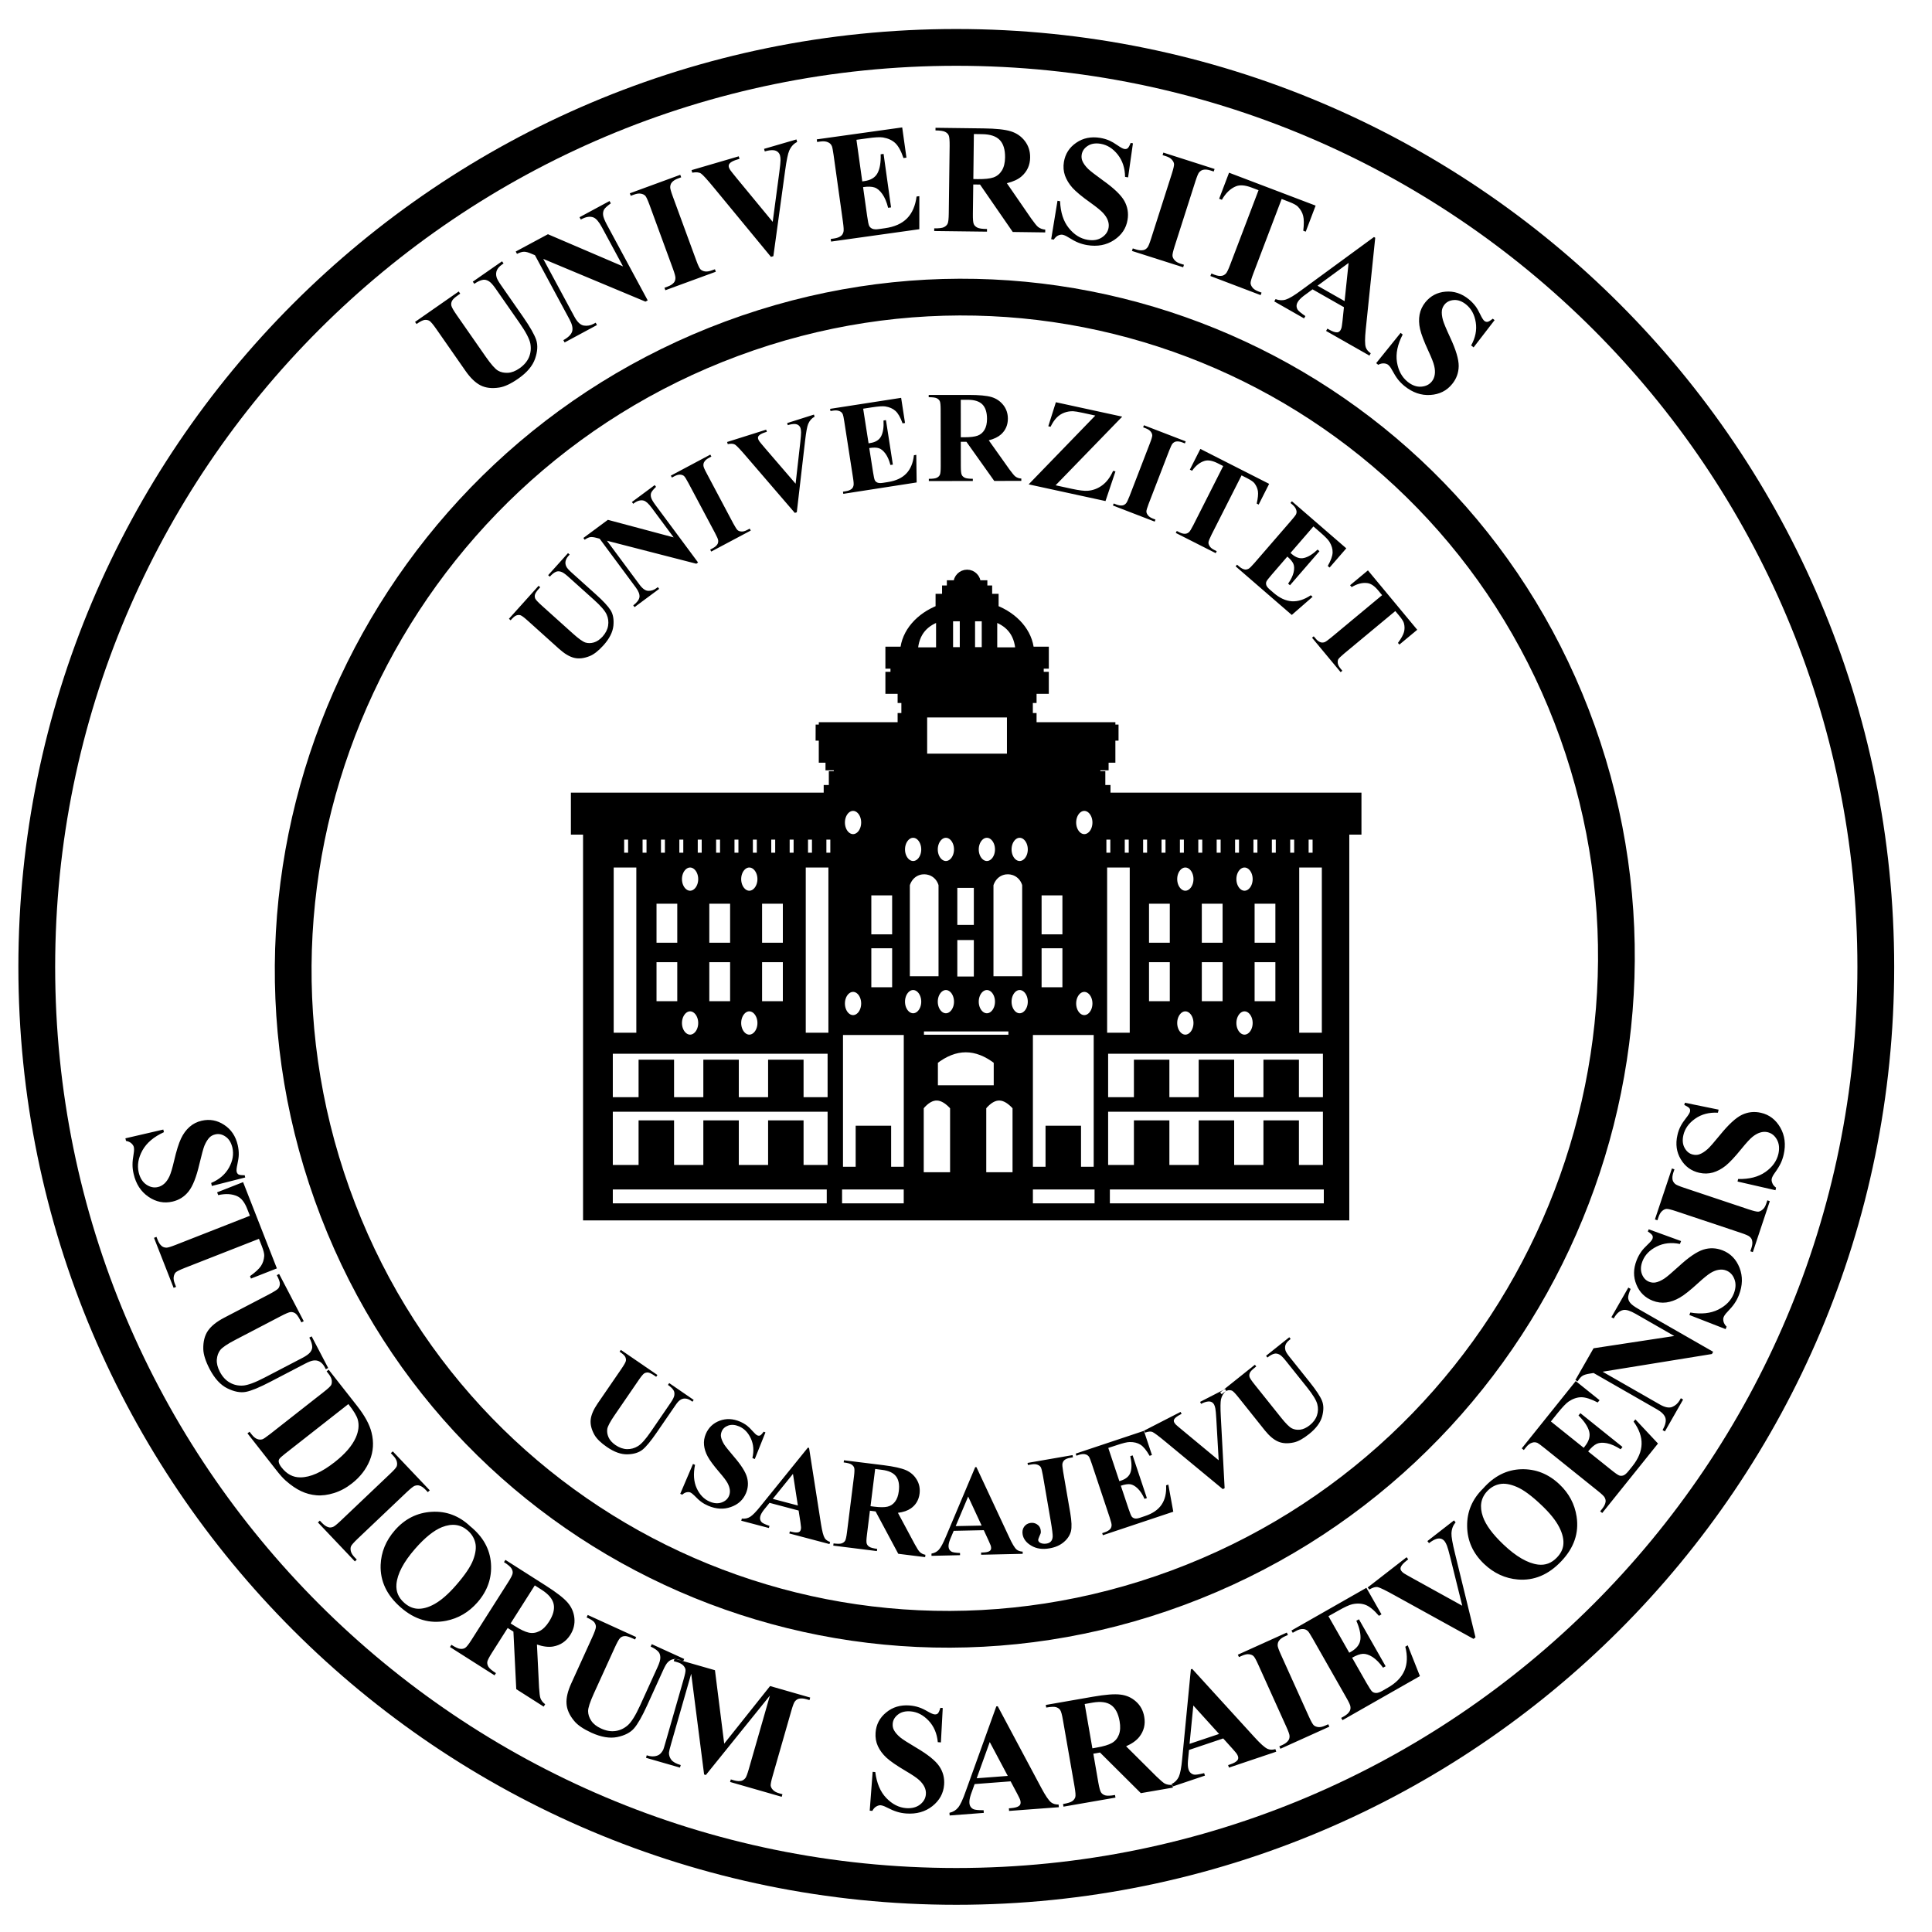 <svg width="98" height="98" viewBox="0 0 98 98" fill="none" xmlns="http://www.w3.org/2000/svg">
<g clip-path="url(#clip0_2973_7368)">
<mask id="mask0_2973_7368" style="mask-type:luminance" maskUnits="userSpaceOnUse" x="0" y="0" width="98" height="99">
<path d="M97.104 0.45H0V98.001H97.104V0.45Z" fill="white"/>
</mask>
<g mask="url(#mask0_2973_7368)">
<path d="M48.507 2.404C74.268 2.404 95.149 23.286 95.149 49.046C95.149 74.806 74.268 95.687 48.507 95.687C22.747 95.687 1.865 74.806 1.865 49.046C1.865 23.285 22.747 2.404 48.507 2.404Z" stroke="black" stroke-width="1.866"/>
</g>
<path d="M37.122 17.178C54.568 10.705 73.773 19.64 80.019 37.136C86.267 54.632 77.187 74.066 59.742 80.538C42.296 87.011 23.09 78.075 16.845 60.579C10.597 43.083 19.676 23.653 37.122 17.178Z" stroke="black" stroke-width="1.864"/>
<path fill-rule="evenodd" clip-rule="evenodd" d="M41.584 36.966H41.745V36.845H45.743V36.38H45.933V35.447H45.743V34.982H45.123V34.29H45.38V33.706H45.123V33.014H45.869C45.936 32.08 46.654 31.279 47.668 30.89V30.331H47.997V29.908H48.24V29.645H48.571C48.571 29.63 48.569 29.616 48.569 29.601C48.569 29.329 48.788 29.107 49.056 29.107C49.325 29.107 49.541 29.329 49.541 29.601C49.541 29.616 49.541 29.63 49.54 29.645H49.872V29.908H50.115V30.331H50.443V30.89C51.457 31.279 52.173 32.08 52.242 33.014H52.99V33.706H52.731V34.29H52.989V34.982H52.368V35.447H52.179V36.38H52.368V36.845H56.366V36.966H56.526V37.358H56.366V38.477H56.022V38.864H55.604V39.331H55.856V40.032H56.118V40.417H68.848V42.125H68.231V61.692H29.787V42.125H29.17V40.417H41.993V40.032H42.254V39.331H42.505V38.864H42.085V38.477H41.744V37.358H41.583L41.584 36.966ZM47.365 53.804C48.449 52.954 49.533 52.954 50.62 53.804V55.259H47.365V53.804ZM49.817 56.136C50.423 55.394 51.007 55.482 51.573 56.136V59.673H49.817V56.136ZM46.645 56.136C47.25 55.394 47.835 55.482 48.404 56.136V59.673H46.645V56.136ZM42.503 60.124H46.054V61.251H42.503V60.124ZM52.183 60.124H55.734V61.251H52.183V60.124ZM56.087 60.124H67.362V61.251H56.087V60.124ZM30.875 60.124H42.15V61.251H30.875V60.124ZM55.999 56.18H67.317V59.303H65.676V57.041H64.299V59.303H62.391V57.041H61.014V59.303H59.106V57.041H57.729V59.303H55.999V56.18ZM30.875 56.18H42.194V59.303H40.551V57.041H39.175V59.303H37.266V57.041H35.89V59.303H33.983V57.041H32.605V59.303H30.875V56.18ZM55.999 53.239H67.317V55.866H65.676V53.964H64.299V55.866H62.391V53.964H61.014V55.866H59.106V53.964H57.729V55.866H55.999V53.239ZM30.875 53.239H42.194V55.866H40.551V53.964H39.175V55.866H37.266V53.964H35.89V55.866H33.983V53.964H32.605V55.866H30.875V53.239ZM52.183 52.288H55.691V59.395H54.625V57.313H53.248V59.395H52.184L52.183 52.288ZM42.549 52.288H46.055V59.395H44.991V57.313H43.615V59.395H42.549V52.288ZM48.349 47.472H49.61V49.745H48.349V47.472ZM48.349 44.826H49.61V47.127H48.349V44.826ZM50.183 44.868C50.488 43.87 51.798 43.917 52.062 44.868V49.731H50.183V44.868ZM45.94 44.868C46.243 43.87 47.555 43.917 47.818 44.868V49.731H45.94V44.868ZM46.657 52.108H51.363V52.698H46.657V52.108ZM66.312 42.379H66.65C66.728 42.379 66.793 42.441 66.793 42.52V43.322C66.793 43.4 66.729 43.465 66.65 43.465H66.312C66.232 43.465 66.169 43.401 66.169 43.322V42.52C66.169 42.441 66.231 42.379 66.312 42.379ZM41.852 42.379H42.189C42.268 42.379 42.331 42.441 42.331 42.52V43.322C42.331 43.4 42.268 43.465 42.189 43.465H41.852C41.773 43.465 41.709 43.401 41.709 43.322V42.52C41.709 42.441 41.773 42.379 41.852 42.379ZM65.378 42.379H65.716C65.794 42.379 65.859 42.441 65.859 42.52V43.322C65.859 43.4 65.795 43.465 65.716 43.465H65.378C65.3 43.465 65.235 43.401 65.235 43.322V42.52C65.235 42.441 65.3 42.379 65.378 42.379ZM40.919 42.379H41.257C41.336 42.379 41.399 42.441 41.399 42.52V43.322C41.399 43.4 41.336 43.465 41.257 43.465H40.919C40.84 43.465 40.776 43.401 40.776 43.322V42.52C40.777 42.441 40.841 42.379 40.919 42.379ZM64.446 42.379H64.784C64.862 42.379 64.925 42.441 64.925 42.52V43.322C64.925 43.4 64.863 43.465 64.784 43.465H64.446C64.368 43.465 64.303 43.401 64.303 43.322V42.52C64.304 42.441 64.368 42.379 64.446 42.379ZM39.987 42.379H40.325C40.404 42.379 40.467 42.441 40.467 42.52V43.322C40.467 43.4 40.404 43.465 40.325 43.465H39.987C39.908 43.465 39.844 43.401 39.844 43.322V42.52C39.844 42.441 39.908 42.379 39.987 42.379ZM63.513 42.379H63.851C63.929 42.379 63.994 42.441 63.994 42.52V43.322C63.994 43.4 63.93 43.465 63.851 43.465H63.513C63.435 43.465 63.37 43.401 63.37 43.322V42.52C63.37 42.441 63.435 42.379 63.513 42.379ZM39.054 42.379H39.391C39.47 42.379 39.534 42.441 39.534 42.52V43.322C39.534 43.4 39.47 43.465 39.391 43.465H39.054C38.976 43.465 38.911 43.401 38.911 43.322V42.52C38.912 42.441 38.976 42.379 39.054 42.379ZM62.581 42.379H62.919C62.997 42.379 63.06 42.441 63.06 42.52V43.322C63.06 43.4 62.998 43.465 62.919 43.465H62.581C62.503 43.465 62.438 43.401 62.438 43.322V42.52C62.439 42.441 62.503 42.379 62.581 42.379ZM38.122 42.379H38.459C38.538 42.379 38.602 42.441 38.602 42.52V43.322C38.602 43.4 38.538 43.465 38.459 43.465H38.122C38.043 43.465 37.98 43.401 37.98 43.322V42.52C37.98 42.441 38.043 42.379 38.122 42.379ZM61.647 42.379H61.985C62.063 42.379 62.128 42.441 62.128 42.52V43.322C62.128 43.4 62.064 43.465 61.985 43.465H61.647C61.569 43.465 61.504 43.401 61.504 43.322V42.52C61.505 42.441 61.569 42.379 61.647 42.379ZM37.189 42.379H37.526C37.605 42.379 37.669 42.441 37.669 42.52V43.322C37.669 43.4 37.605 43.465 37.526 43.465H37.189C37.11 43.465 37.046 43.401 37.046 43.322V42.52C37.047 42.441 37.111 42.379 37.189 42.379ZM60.716 42.379H61.054C61.132 42.379 61.197 42.441 61.197 42.52V43.322C61.197 43.4 61.133 43.465 61.054 43.465H60.716C60.638 43.465 60.573 43.401 60.573 43.322V42.52C60.573 42.441 60.638 42.379 60.716 42.379ZM36.257 42.379H36.594C36.673 42.379 36.736 42.441 36.736 42.52V43.322C36.736 43.4 36.673 43.465 36.594 43.465H36.257C36.178 43.465 36.114 43.401 36.114 43.322V42.52C36.114 42.441 36.178 42.379 36.257 42.379ZM59.782 42.379H60.12C60.198 42.379 60.263 42.441 60.263 42.52V43.322C60.263 43.4 60.199 43.465 60.12 43.465H59.782C59.704 43.465 59.639 43.401 59.639 43.322V42.52C59.64 42.441 59.704 42.379 59.782 42.379ZM35.324 42.379H35.662C35.74 42.379 35.805 42.441 35.805 42.52V43.322C35.805 43.4 35.741 43.465 35.662 43.465H35.324C35.246 43.465 35.182 43.401 35.182 43.322V42.52C35.182 42.441 35.246 42.379 35.324 42.379ZM58.851 42.379H59.189C59.267 42.379 59.332 42.441 59.332 42.52V43.322C59.332 43.4 59.268 43.465 59.189 43.465H58.851C58.773 43.465 58.708 43.401 58.708 43.322V42.52C58.708 42.441 58.772 42.379 58.851 42.379ZM34.391 42.379H34.729C34.808 42.379 34.872 42.441 34.872 42.52V43.322C34.872 43.4 34.808 43.465 34.729 43.465H34.391C34.312 43.465 34.249 43.401 34.249 43.322V42.52C34.249 42.441 34.313 42.379 34.391 42.379ZM57.917 42.379H58.255C58.333 42.379 58.398 42.441 58.398 42.52V43.322C58.398 43.4 58.334 43.465 58.255 43.465H57.917C57.839 43.465 57.774 43.401 57.774 43.322V42.52C57.774 42.441 57.839 42.379 57.917 42.379ZM33.459 42.379H33.797C33.876 42.379 33.94 42.441 33.94 42.52V43.322C33.94 43.4 33.876 43.465 33.797 43.465H33.459C33.38 43.465 33.317 43.401 33.317 43.322V42.52C33.316 42.441 33.38 42.379 33.459 42.379ZM56.985 42.379H57.323C57.401 42.379 57.466 42.441 57.466 42.52V43.322C57.466 43.4 57.402 43.465 57.323 43.465H56.985C56.907 43.465 56.842 43.401 56.842 43.322V42.52C56.843 42.441 56.907 42.379 56.985 42.379ZM32.526 42.379H32.863C32.942 42.379 33.006 42.441 33.006 42.52V43.322C33.006 43.4 32.942 43.465 32.863 43.465H32.526C32.447 43.465 32.383 43.401 32.383 43.322V42.52C32.383 42.441 32.448 42.379 32.526 42.379ZM56.052 42.379H56.39C56.468 42.379 56.533 42.441 56.533 42.52V43.322C56.533 43.4 56.469 43.465 56.39 43.465H56.052C55.974 43.465 55.911 43.401 55.911 43.322V42.52C55.911 42.441 55.974 42.379 56.052 42.379ZM31.593 42.379H31.931C32.01 42.379 32.074 42.441 32.074 42.52V43.322C32.074 43.4 32.011 43.465 31.931 43.465H31.593C31.515 43.465 31.451 43.401 31.451 43.322V42.52C31.451 42.441 31.515 42.379 31.593 42.379ZM63.429 48.595H64.906V50.997H63.429V48.595ZM38.447 48.595H39.923V50.997H38.447V48.595ZM63.429 45.629H64.906V48.031H63.429V45.629ZM52.624 47.888H54.103V50.29H52.624V47.888ZM43.987 47.888H45.466V50.29H43.987V47.888ZM52.624 45.206H54.103V47.605H52.624V45.206ZM43.987 45.206H45.466V47.605H43.987V45.206ZM38.447 45.629H39.923V48.031H38.447V45.629ZM60.751 48.595H62.228V50.997H60.751V48.595ZM35.768 48.595H37.246V50.997H35.768V48.595ZM60.751 45.629H62.228V48.031H60.751V45.629ZM35.768 45.629H37.246V48.031H35.768V45.629ZM58.073 48.595H59.55V50.997H58.073V48.595ZM33.09 48.595H34.566V50.997H33.09V48.595ZM58.073 45.629H59.55V48.031H58.073V45.629ZM33.09 45.629H34.566V48.031H33.09V45.629ZM65.692 43.793H67.262V52.596H65.692V43.793ZM40.662 43.793H42.234V52.596H40.662V43.793ZM55.948 43.793H57.518V52.596H55.948V43.793ZM30.918 43.793H32.489V52.596H30.918V43.793ZM55.001 50.102C55.347 50.102 55.626 50.46 55.626 50.901C55.626 51.344 55.347 51.702 55.001 51.702C54.657 51.702 54.378 51.345 54.378 50.901C54.378 50.46 54.657 50.102 55.001 50.102ZM55.001 40.921C55.347 40.921 55.626 41.278 55.626 41.722C55.626 42.163 55.347 42.521 55.001 42.521C54.657 42.521 54.378 42.163 54.378 41.722C54.378 41.278 54.657 40.921 55.001 40.921ZM51.722 50.008C52.068 50.008 52.347 50.367 52.347 50.81C52.347 51.249 52.068 51.609 51.722 51.609C51.378 51.609 51.101 51.25 51.101 50.81C51.101 50.367 51.378 50.008 51.722 50.008ZM51.722 42.286C52.068 42.286 52.347 42.645 52.347 43.087C52.347 43.528 52.068 43.886 51.722 43.886C51.378 43.886 51.101 43.528 51.101 43.087C51.101 42.645 51.378 42.286 51.722 42.286ZM47.982 50.008C48.326 50.008 48.604 50.367 48.604 50.81C48.604 51.249 48.326 51.609 47.982 51.609C47.637 51.609 47.358 51.25 47.358 50.81C47.358 50.367 47.637 50.008 47.982 50.008ZM47.982 42.286C48.326 42.286 48.604 42.645 48.604 43.087C48.604 43.528 48.326 43.886 47.982 43.886C47.637 43.886 47.358 43.528 47.358 43.087C47.358 42.645 47.637 42.286 47.982 42.286ZM50.06 50.008C50.404 50.008 50.683 50.367 50.683 50.81C50.683 51.249 50.404 51.609 50.06 51.609C49.716 51.609 49.436 51.25 49.436 50.81C49.436 50.367 49.715 50.008 50.06 50.008ZM50.06 42.286C50.404 42.286 50.683 42.645 50.683 43.087C50.683 43.528 50.404 43.886 50.06 43.886C49.716 43.886 49.436 43.528 49.436 43.087C49.436 42.645 49.715 42.286 50.06 42.286ZM46.32 50.008C46.665 50.008 46.942 50.367 46.942 50.81C46.942 51.249 46.665 51.609 46.32 51.609C45.974 51.609 45.696 51.25 45.696 50.81C45.696 50.367 45.974 50.008 46.32 50.008ZM46.32 42.286C46.665 42.286 46.942 42.645 46.942 43.087C46.942 43.528 46.665 43.886 46.32 43.886C45.974 43.886 45.696 43.528 45.696 43.087C45.696 42.645 45.974 42.286 46.32 42.286ZM43.272 50.102C43.617 50.102 43.894 50.46 43.894 50.901C43.894 51.344 43.617 51.702 43.272 51.702C42.927 51.702 42.647 51.345 42.647 50.901C42.647 50.46 42.927 50.102 43.272 50.102ZM63.128 51.089C63.474 51.089 63.753 51.45 63.753 51.89C63.753 52.333 63.474 52.693 63.128 52.693C62.784 52.693 62.505 52.334 62.505 51.89C62.505 51.45 62.784 51.089 63.128 51.089ZM38.007 51.089C38.352 51.089 38.632 51.45 38.632 51.89C38.632 52.333 38.352 52.693 38.007 52.693C37.664 52.693 37.385 52.334 37.385 51.89C37.385 51.45 37.664 51.089 38.007 51.089ZM63.128 43.793C63.474 43.793 63.753 44.151 63.753 44.592C63.753 45.034 63.474 45.393 63.128 45.393C62.784 45.393 62.505 45.034 62.505 44.592C62.505 44.151 62.784 43.793 63.128 43.793ZM38.007 43.793C38.352 43.793 38.632 44.151 38.632 44.592C38.632 45.034 38.352 45.393 38.007 45.393C37.664 45.393 37.385 45.034 37.385 44.592C37.385 44.151 37.664 43.793 38.007 43.793ZM60.126 51.089C60.472 51.089 60.751 51.45 60.751 51.89C60.751 52.333 60.472 52.693 60.126 52.693C59.782 52.693 59.503 52.334 59.503 51.89C59.503 51.45 59.782 51.089 60.126 51.089ZM35.006 51.089C35.349 51.089 35.629 51.45 35.629 51.89C35.629 52.333 35.35 52.693 35.006 52.693C34.661 52.693 34.382 52.334 34.382 51.89C34.382 51.45 34.662 51.089 35.006 51.089ZM60.126 43.793C60.472 43.793 60.751 44.151 60.751 44.592C60.751 45.034 60.472 45.393 60.126 45.393C59.782 45.393 59.503 45.034 59.503 44.592C59.503 44.151 59.782 43.793 60.126 43.793ZM35.006 43.793C35.349 43.793 35.629 44.151 35.629 44.592C35.629 45.034 35.35 45.393 35.006 45.393C34.661 45.393 34.382 45.034 34.382 44.592C34.382 44.151 34.662 43.793 35.006 43.793ZM43.272 40.921C43.617 40.921 43.894 41.278 43.894 41.722C43.894 42.163 43.617 42.521 43.272 42.521C42.927 42.521 42.647 42.163 42.647 41.722C42.647 41.278 42.927 40.921 43.272 40.921ZM46.82 36.181H51.29V38.44H46.82V36.181ZM49.249 31.303H50.011V33.039H49.249V31.303ZM48.133 31.303H48.896V33.039H48.133V31.303ZM50.374 31.291V33.047H51.724C51.679 32.024 51.118 31.529 50.374 31.291ZM47.694 31.291V33.047H46.343C46.389 32.024 46.949 31.529 47.694 31.291Z" fill="black"/>
<path d="M41.584 36.966H41.745V36.845H45.743V36.38H45.933V35.447H45.743V34.982H45.123V34.29H45.38V33.706H45.123V33.015H45.869C45.936 32.08 46.654 31.28 47.668 30.891V30.332H47.997V29.909H48.24V29.646H48.571C48.571 29.631 48.569 29.617 48.569 29.602C48.569 29.33 48.788 29.107 49.056 29.107C49.325 29.107 49.541 29.33 49.541 29.602C49.541 29.617 49.541 29.631 49.54 29.646H49.872V29.909H50.115V30.332H50.443V30.891C51.457 31.28 52.173 32.08 52.242 33.015H52.99V33.706H52.731V34.29H52.989V34.982H52.368V35.447H52.179V36.38H52.368V36.845H56.366V36.966H56.526V37.358H56.366V38.477H56.022V38.864H55.604V39.331H55.856V40.032H56.118V40.417H68.848V42.125H68.231V61.692H29.787V42.125H29.17V40.417H41.993V40.032H42.254V39.331H42.505V38.864H42.085V38.477H41.744V37.358H41.583L41.584 36.966Z" stroke="black" stroke-width="0.423"/>
<path d="M47.363 53.804C48.447 52.954 49.531 52.954 50.618 53.804V55.261H47.363V53.804Z" stroke="black" stroke-width="0.423"/>
<path d="M49.816 56.136C50.422 55.396 51.006 55.482 51.572 56.136V59.673H49.816V56.136Z" stroke="black" stroke-width="0.423"/>
<path d="M46.645 56.136C47.249 55.396 47.834 55.482 48.404 56.136V59.673H46.645V56.136Z" stroke="black" stroke-width="0.423"/>
<path d="M46.053 60.124H42.502V61.251H46.053V60.124Z" stroke="black" stroke-width="0.423"/>
<path d="M55.733 60.124H52.182V61.251H55.733V60.124Z" stroke="black" stroke-width="0.423"/>
<path d="M67.361 60.124H56.086V61.251H67.361V60.124Z" stroke="black" stroke-width="0.423"/>
<path d="M42.148 60.124H30.873V61.251H42.148V60.124Z" stroke="black" stroke-width="0.423"/>
<path d="M55.998 56.18H67.316V59.304H65.676V57.042H64.299V59.304H62.391V57.042H61.014V59.304H59.105V57.042H57.729V59.304H55.998V56.18Z" stroke="black" stroke-width="0.423"/>
<path d="M30.873 56.18H42.191V59.304H40.549V57.042H39.173V59.304H37.264V57.042H35.888V59.304H33.98V57.042H32.603V59.304H30.873V56.18Z" stroke="black" stroke-width="0.423"/>
<path d="M55.998 53.239H67.316V55.866H65.676V53.964H64.299V55.866H62.391V53.964H61.014V55.866H59.105V53.964H57.729V55.866H55.998V53.239Z" stroke="black" stroke-width="0.423"/>
<path d="M30.873 53.239H42.191V55.866H40.549V53.964H39.173V55.866H37.264V53.964H35.888V55.866H33.98V53.964H32.603V55.866H30.873V53.239Z" stroke="black" stroke-width="0.423"/>
<path d="M52.182 52.288H55.689V59.395H54.623V57.313H53.246V59.395H52.182V52.288Z" stroke="black" stroke-width="0.423"/>
<path d="M42.549 52.288H46.055V59.395H44.991V57.313H43.615V59.395H42.549V52.288Z" stroke="black" stroke-width="0.423"/>
<path d="M49.609 47.472H48.348V49.745H49.609V47.472Z" stroke="black" stroke-width="0.423"/>
<path d="M49.609 44.826H48.348V47.127H49.609V44.826Z" stroke="black" stroke-width="0.423"/>
<path d="M50.182 44.868C50.487 43.869 51.797 43.917 52.061 44.868V49.732H50.182V44.868Z" stroke="black" stroke-width="0.423"/>
<path d="M45.94 44.868C46.242 43.869 47.554 43.917 47.818 44.868V49.732H45.94V44.868Z" stroke="black" stroke-width="0.423"/>
<path d="M51.362 52.108H46.656V52.698H51.362V52.108Z" stroke="black" stroke-width="0.423"/>
<path d="M66.311 42.379H66.649C66.727 42.379 66.792 42.441 66.792 42.519V43.323C66.792 43.401 66.728 43.465 66.649 43.465H66.311C66.231 43.465 66.168 43.401 66.168 43.323V42.519C66.168 42.441 66.23 42.379 66.311 42.379Z" stroke="black" stroke-width="0.423"/>
<path d="M41.85 42.379H42.187C42.266 42.379 42.329 42.441 42.329 42.519V43.323C42.329 43.401 42.266 43.465 42.187 43.465H41.85C41.771 43.465 41.707 43.401 41.707 43.323V42.519C41.707 42.441 41.771 42.379 41.85 42.379Z" stroke="black" stroke-width="0.423"/>
<path d="M65.377 42.379H65.715C65.793 42.379 65.858 42.441 65.858 42.519V43.323C65.858 43.401 65.794 43.465 65.715 43.465H65.377C65.299 43.465 65.234 43.401 65.234 43.323V42.519C65.234 42.441 65.299 42.379 65.377 42.379Z" stroke="black" stroke-width="0.423"/>
<path d="M40.918 42.379H41.256C41.335 42.379 41.398 42.441 41.398 42.519V43.323C41.398 43.401 41.335 43.465 41.256 43.465H40.918C40.839 43.465 40.775 43.401 40.775 43.323V42.519C40.776 42.441 40.84 42.379 40.918 42.379Z" stroke="black" stroke-width="0.423"/>
<path d="M64.446 42.379H64.784C64.862 42.379 64.925 42.441 64.925 42.519V43.323C64.925 43.401 64.863 43.465 64.784 43.465H64.446C64.368 43.465 64.303 43.401 64.303 43.323V42.519C64.304 42.441 64.368 42.379 64.446 42.379Z" stroke="black" stroke-width="0.423"/>
<path d="M39.987 42.379H40.325C40.404 42.379 40.467 42.441 40.467 42.519V43.323C40.467 43.401 40.404 43.465 40.325 43.465H39.987C39.908 43.465 39.844 43.401 39.844 43.323V42.519C39.844 42.441 39.908 42.379 39.987 42.379Z" stroke="black" stroke-width="0.423"/>
<path d="M63.512 42.379H63.85C63.928 42.379 63.993 42.441 63.993 42.519V43.323C63.993 43.401 63.929 43.465 63.85 43.465H63.512C63.434 43.465 63.369 43.401 63.369 43.323V42.519C63.369 42.441 63.434 42.379 63.512 42.379Z" stroke="black" stroke-width="0.423"/>
<path d="M39.053 42.379H39.39C39.469 42.379 39.533 42.441 39.533 42.519V43.323C39.533 43.401 39.469 43.465 39.39 43.465H39.053C38.975 43.465 38.91 43.401 38.91 43.323V42.519C38.911 42.441 38.975 42.379 39.053 42.379Z" stroke="black" stroke-width="0.423"/>
<path d="M62.581 42.379H62.919C62.996 42.379 63.059 42.441 63.059 42.519V43.323C63.059 43.401 62.998 43.465 62.919 43.465H62.581C62.502 43.465 62.438 43.401 62.438 43.323V42.519C62.438 42.441 62.502 42.379 62.581 42.379Z" stroke="black" stroke-width="0.423"/>
<path d="M38.12 42.379H38.458C38.536 42.379 38.6 42.441 38.6 42.519V43.323C38.6 43.401 38.536 43.465 38.458 43.465H38.12C38.041 43.465 37.978 43.401 37.978 43.323V42.519C37.978 42.441 38.041 42.379 38.12 42.379Z" stroke="black" stroke-width="0.423"/>
<path d="M61.647 42.379H61.985C62.063 42.379 62.128 42.441 62.128 42.519V43.323C62.128 43.401 62.064 43.465 61.985 43.465H61.647C61.569 43.465 61.504 43.401 61.504 43.323V42.519C61.505 42.441 61.569 42.379 61.647 42.379Z" stroke="black" stroke-width="0.423"/>
<path d="M37.188 42.379H37.525C37.604 42.379 37.668 42.441 37.668 42.519V43.323C37.668 43.401 37.604 43.465 37.525 43.465H37.188C37.109 43.465 37.045 43.401 37.045 43.323V42.519C37.046 42.441 37.11 42.379 37.188 42.379Z" stroke="black" stroke-width="0.423"/>
<path d="M60.715 42.379H61.053C61.131 42.379 61.196 42.441 61.196 42.519V43.323C61.196 43.401 61.132 43.465 61.053 43.465H60.715C60.637 43.465 60.572 43.401 60.572 43.323V42.519C60.572 42.441 60.637 42.379 60.715 42.379Z" stroke="black" stroke-width="0.423"/>
<path d="M36.256 42.379H36.593C36.672 42.379 36.735 42.441 36.735 42.519V43.323C36.735 43.401 36.672 43.465 36.593 43.465H36.256C36.177 43.465 36.113 43.401 36.113 43.323V42.519C36.113 42.441 36.177 42.379 36.256 42.379Z" stroke="black" stroke-width="0.423"/>
<path d="M59.782 42.379H60.12C60.198 42.379 60.263 42.441 60.263 42.519V43.323C60.263 43.401 60.199 43.465 60.12 43.465H59.782C59.704 43.465 59.639 43.401 59.639 43.323V42.519C59.64 42.441 59.704 42.379 59.782 42.379Z" stroke="black" stroke-width="0.423"/>
<path d="M35.324 42.379H35.662C35.74 42.379 35.805 42.441 35.805 42.519V43.323C35.805 43.401 35.741 43.465 35.662 43.465H35.324C35.246 43.465 35.182 43.401 35.182 43.323V42.519C35.182 42.441 35.246 42.379 35.324 42.379Z" stroke="black" stroke-width="0.423"/>
<path d="M58.85 42.379H59.188C59.266 42.379 59.331 42.441 59.331 42.519V43.323C59.331 43.401 59.267 43.465 59.188 43.465H58.85C58.772 43.465 58.707 43.401 58.707 43.323V42.519C58.707 42.441 58.771 42.379 58.85 42.379Z" stroke="black" stroke-width="0.423"/>
<path d="M34.39 42.379H34.728C34.807 42.379 34.871 42.441 34.871 42.519V43.323C34.871 43.401 34.807 43.465 34.728 43.465H34.39C34.311 43.465 34.248 43.401 34.248 43.323V42.519C34.248 42.441 34.312 42.379 34.39 42.379Z" stroke="black" stroke-width="0.423"/>
<path d="M57.916 42.379H58.254C58.332 42.379 58.397 42.441 58.397 42.519V43.323C58.397 43.401 58.333 43.465 58.254 43.465H57.916C57.838 43.465 57.773 43.401 57.773 43.323V42.519C57.773 42.441 57.838 42.379 57.916 42.379Z" stroke="black" stroke-width="0.423"/>
<path d="M33.458 42.379H33.796C33.875 42.379 33.939 42.441 33.939 42.519V43.323C33.939 43.401 33.875 43.465 33.796 43.465H33.458C33.379 43.465 33.316 43.401 33.316 43.323V42.519C33.315 42.441 33.379 42.379 33.458 42.379Z" stroke="black" stroke-width="0.423"/>
<path d="M56.985 42.379H57.323C57.401 42.379 57.466 42.441 57.466 42.519V43.323C57.466 43.401 57.402 43.465 57.323 43.465H56.985C56.907 43.465 56.842 43.401 56.842 43.323V42.519C56.843 42.441 56.907 42.379 56.985 42.379Z" stroke="black" stroke-width="0.423"/>
<path d="M32.526 42.379H32.863C32.942 42.379 33.006 42.441 33.006 42.519V43.323C33.006 43.401 32.942 43.465 32.863 43.465H32.526C32.447 43.465 32.383 43.401 32.383 43.323V42.519C32.383 42.441 32.448 42.379 32.526 42.379Z" stroke="black" stroke-width="0.423"/>
<path d="M56.051 42.379H56.389C56.467 42.379 56.532 42.441 56.532 42.519V43.323C56.532 43.401 56.468 43.465 56.389 43.465H56.051C55.973 43.465 55.91 43.401 55.91 43.323V42.519C55.91 42.441 55.973 42.379 56.051 42.379Z" stroke="black" stroke-width="0.423"/>
<path d="M31.591 42.379H31.929C32.008 42.379 32.072 42.441 32.072 42.519V43.323C32.072 43.401 32.009 43.465 31.929 43.465H31.591C31.513 43.465 31.449 43.401 31.449 43.323V42.519C31.449 42.441 31.513 42.379 31.591 42.379Z" stroke="black" stroke-width="0.423"/>
<path d="M64.905 48.595H63.428V50.997H64.905V48.595Z" stroke="black" stroke-width="0.423"/>
<path d="M39.921 48.595H38.445V50.997H39.921V48.595Z" stroke="black" stroke-width="0.423"/>
<path d="M64.905 45.629H63.428V48.031H64.905V45.629Z" stroke="black" stroke-width="0.423"/>
<path d="M54.102 47.889H52.623V50.29H54.102V47.889Z" stroke="black" stroke-width="0.423"/>
<path d="M45.465 47.889H43.986V50.29H45.465V47.889Z" stroke="black" stroke-width="0.423"/>
<path d="M54.102 45.206H52.623V47.606H54.102V45.206Z" stroke="black" stroke-width="0.423"/>
<path d="M45.465 45.206H43.986V47.606H45.465V45.206Z" stroke="black" stroke-width="0.423"/>
<path d="M39.921 45.629H38.445V48.031H39.921V45.629Z" stroke="black" stroke-width="0.423"/>
<path d="M62.227 48.595H60.75V50.997H62.227V48.595Z" stroke="black" stroke-width="0.423"/>
<path d="M37.246 48.595H35.768V50.997H37.246V48.595Z" stroke="black" stroke-width="0.423"/>
<path d="M62.227 45.629H60.75V48.031H62.227V45.629Z" stroke="black" stroke-width="0.423"/>
<path d="M37.246 45.629H35.768V48.031H37.246V45.629Z" stroke="black" stroke-width="0.423"/>
<path d="M59.549 48.595H58.072V50.997H59.549V48.595Z" stroke="black" stroke-width="0.423"/>
<path d="M34.566 48.595H33.09V50.997H34.566V48.595Z" stroke="black" stroke-width="0.423"/>
<path d="M59.549 45.629H58.072V48.031H59.549V45.629Z" stroke="black" stroke-width="0.423"/>
<path d="M34.566 45.629H33.09V48.031H34.566V45.629Z" stroke="black" stroke-width="0.423"/>
<path d="M67.261 43.793H65.691V52.596H67.261V43.793Z" stroke="black" stroke-width="0.423"/>
<path d="M42.232 43.793H40.66V52.596H42.232V43.793Z" stroke="black" stroke-width="0.423"/>
<path d="M57.517 43.793H55.947V52.596H57.517V43.793Z" stroke="black" stroke-width="0.423"/>
<path d="M32.489 43.793H30.918V52.596H32.489V43.793Z" stroke="black" stroke-width="0.423"/>
<path d="M55 50.102C55.346 50.102 55.625 50.459 55.625 50.901C55.625 51.344 55.346 51.702 55 51.702C54.656 51.702 54.377 51.345 54.377 50.901C54.377 50.46 54.656 50.102 55 50.102Z" stroke="black" stroke-width="0.423"/>
<path d="M55 40.921C55.346 40.921 55.625 41.279 55.625 41.722C55.625 42.164 55.346 42.522 55 42.522C54.656 42.522 54.377 42.164 54.377 41.722C54.377 41.279 54.656 40.921 55 40.921Z" stroke="black" stroke-width="0.423"/>
<path d="M51.721 50.008C52.067 50.008 52.346 50.367 52.346 50.81C52.346 51.251 52.067 51.609 51.721 51.609C51.377 51.609 51.1 51.252 51.1 50.81C51.1 50.367 51.377 50.008 51.721 50.008Z" stroke="black" stroke-width="0.423"/>
<path d="M51.721 42.285C52.067 42.285 52.346 42.645 52.346 43.087C52.346 43.528 52.067 43.886 51.721 43.886C51.377 43.886 51.1 43.528 51.1 43.087C51.1 42.645 51.377 42.285 51.721 42.285Z" stroke="black" stroke-width="0.423"/>
<path d="M47.981 50.008C48.325 50.008 48.603 50.367 48.603 50.81C48.603 51.251 48.325 51.609 47.981 51.609C47.636 51.609 47.357 51.252 47.357 50.81C47.357 50.367 47.636 50.008 47.981 50.008Z" stroke="black" stroke-width="0.423"/>
<path d="M47.981 42.285C48.325 42.285 48.603 42.645 48.603 43.087C48.603 43.528 48.325 43.886 47.981 43.886C47.636 43.886 47.357 43.528 47.357 43.087C47.357 42.645 47.636 42.285 47.981 42.285Z" stroke="black" stroke-width="0.423"/>
<path d="M50.059 50.008C50.404 50.008 50.682 50.367 50.682 50.81C50.682 51.251 50.404 51.609 50.059 51.609C49.715 51.609 49.435 51.252 49.435 50.81C49.435 50.367 49.715 50.008 50.059 50.008Z" stroke="black" stroke-width="0.423"/>
<path d="M50.059 42.285C50.404 42.285 50.682 42.645 50.682 43.087C50.682 43.528 50.404 43.886 50.059 43.886C49.715 43.886 49.435 43.528 49.435 43.087C49.435 42.645 49.715 42.285 50.059 42.285Z" stroke="black" stroke-width="0.423"/>
<path d="M46.319 50.008C46.664 50.008 46.941 50.367 46.941 50.81C46.941 51.251 46.664 51.609 46.319 51.609C45.973 51.609 45.695 51.252 45.695 50.81C45.695 50.367 45.973 50.008 46.319 50.008Z" stroke="black" stroke-width="0.423"/>
<path d="M46.319 42.285C46.664 42.285 46.941 42.645 46.941 43.087C46.941 43.528 46.664 43.886 46.319 43.886C45.973 43.886 45.695 43.528 45.695 43.087C45.695 42.645 45.973 42.285 46.319 42.285Z" stroke="black" stroke-width="0.423"/>
<path d="M43.272 50.102C43.617 50.102 43.894 50.459 43.894 50.901C43.894 51.344 43.617 51.702 43.272 51.702C42.926 51.702 42.647 51.345 42.647 50.901C42.647 50.46 42.926 50.102 43.272 50.102Z" stroke="black" stroke-width="0.423"/>
<path d="M63.127 51.089C63.473 51.089 63.752 51.45 63.752 51.892C63.752 52.334 63.473 52.693 63.127 52.693C62.783 52.693 62.504 52.334 62.504 51.892C62.504 51.45 62.783 51.089 63.127 51.089Z" stroke="black" stroke-width="0.423"/>
<path d="M38.007 51.089C38.352 51.089 38.632 51.45 38.632 51.892C38.632 52.334 38.352 52.693 38.007 52.693C37.664 52.693 37.385 52.334 37.385 51.892C37.385 51.45 37.664 51.089 38.007 51.089Z" stroke="black" stroke-width="0.423"/>
<path d="M63.127 43.793C63.473 43.793 63.752 44.151 63.752 44.592C63.752 45.033 63.473 45.393 63.127 45.393C62.783 45.393 62.504 45.033 62.504 44.592C62.504 44.151 62.783 43.793 63.127 43.793Z" stroke="black" stroke-width="0.423"/>
<path d="M38.007 43.793C38.352 43.793 38.632 44.151 38.632 44.592C38.632 45.033 38.352 45.393 38.007 45.393C37.664 45.393 37.385 45.033 37.385 44.592C37.385 44.151 37.664 43.793 38.007 43.793Z" stroke="black" stroke-width="0.423"/>
<path d="M60.125 51.089C60.471 51.089 60.75 51.45 60.75 51.892C60.75 52.334 60.471 52.693 60.125 52.693C59.781 52.693 59.502 52.334 59.502 51.892C59.502 51.45 59.781 51.089 60.125 51.089Z" stroke="black" stroke-width="0.423"/>
<path d="M35.005 51.089C35.348 51.089 35.628 51.45 35.628 51.892C35.628 52.334 35.349 52.693 35.005 52.693C34.66 52.693 34.381 52.334 34.381 51.892C34.381 51.45 34.661 51.089 35.005 51.089Z" stroke="black" stroke-width="0.423"/>
<path d="M60.125 43.793C60.471 43.793 60.75 44.151 60.75 44.592C60.75 45.033 60.471 45.393 60.125 45.393C59.781 45.393 59.502 45.033 59.502 44.592C59.502 44.151 59.781 43.793 60.125 43.793Z" stroke="black" stroke-width="0.423"/>
<path d="M35.005 43.793C35.348 43.793 35.628 44.151 35.628 44.592C35.628 45.033 35.349 45.393 35.005 45.393C34.66 45.393 34.381 45.033 34.381 44.592C34.381 44.151 34.661 43.793 35.005 43.793Z" stroke="black" stroke-width="0.423"/>
<path d="M43.272 40.921C43.617 40.921 43.894 41.279 43.894 41.722C43.894 42.164 43.617 42.522 43.272 42.522C42.926 42.522 42.647 42.164 42.647 41.722C42.647 41.279 42.926 40.921 43.272 40.921Z" stroke="black" stroke-width="0.423"/>
<path d="M51.288 36.181H46.818V38.44H51.288V36.181Z" stroke="black" stroke-width="0.423"/>
<path d="M50.01 31.303H49.248V33.038H50.01V31.303Z" stroke="black" stroke-width="0.423"/>
<path d="M48.896 31.303H48.133V33.038H48.896V31.303Z" stroke="black" stroke-width="0.423"/>
<path d="M50.373 31.292V33.048H51.723C51.678 32.024 51.117 31.529 50.373 31.292Z" stroke="black" stroke-width="0.423"/>
<path d="M47.693 31.292V33.048H46.342C46.388 32.024 46.948 31.529 47.693 31.292Z" stroke="black" stroke-width="0.423"/>
<path fill-rule="evenodd" clip-rule="evenodd" d="M25.816 31.387L27.32 29.714L27.403 29.789L27.327 29.872C27.214 29.998 27.15 30.097 27.134 30.168C27.117 30.239 27.125 30.307 27.152 30.367C27.182 30.429 27.289 30.544 27.475 30.712L29.063 32.14C29.353 32.401 29.566 32.551 29.698 32.593C29.833 32.633 29.973 32.632 30.127 32.587C30.28 32.542 30.425 32.442 30.564 32.292C30.721 32.115 30.815 31.931 30.846 31.737C30.877 31.542 30.854 31.351 30.77 31.166C30.686 30.981 30.473 30.733 30.127 30.423L28.804 29.235C28.658 29.104 28.539 29.025 28.45 29C28.36 28.973 28.282 28.973 28.217 28.998C28.114 29.036 28.007 29.121 27.888 29.251L27.805 29.176L28.812 28.056L28.896 28.131L28.835 28.197C28.753 28.288 28.705 28.379 28.687 28.474C28.669 28.567 28.685 28.66 28.735 28.755C28.77 28.82 28.852 28.914 28.985 29.034L30.217 30.142C30.599 30.483 30.85 30.757 30.975 30.958C31.1 31.16 31.146 31.421 31.114 31.745C31.079 32.066 30.913 32.394 30.613 32.73C30.359 33.011 30.127 33.194 29.915 33.279C29.624 33.396 29.362 33.427 29.125 33.369C28.89 33.313 28.636 33.161 28.366 32.92L26.778 31.491C26.59 31.323 26.465 31.228 26.401 31.208C26.335 31.187 26.268 31.19 26.193 31.217C26.12 31.242 26.023 31.325 25.901 31.464L25.816 31.387ZM30.835 26.368L34.171 27.259L33.054 25.754C32.897 25.542 32.762 25.421 32.645 25.391C32.486 25.351 32.311 25.405 32.119 25.554L32.053 25.464L33.21 24.606L33.277 24.695C33.142 24.825 33.062 24.924 33.033 24.991C33.005 25.059 33.002 25.137 33.025 25.228C33.047 25.317 33.121 25.447 33.244 25.613L35.409 28.531L35.321 28.595L30.788 27.429L32.445 29.663C32.596 29.866 32.744 29.969 32.888 29.971C33.034 29.974 33.167 29.93 33.286 29.842L33.368 29.782L33.435 29.871L32.187 30.796L32.121 30.707C32.313 30.561 32.417 30.422 32.437 30.287C32.453 30.152 32.393 29.992 32.254 29.804L30.416 27.325L30.276 27.288C30.131 27.247 30.019 27.235 29.94 27.246C29.861 27.259 29.767 27.302 29.657 27.378L29.592 27.288L30.835 26.368ZM38.029 26.814L38.082 26.912L36.076 27.978L36.025 27.879L36.151 27.811C36.263 27.753 36.341 27.684 36.389 27.609C36.423 27.556 36.438 27.49 36.429 27.41C36.425 27.355 36.372 27.229 36.268 27.034L34.917 24.496C34.812 24.297 34.737 24.178 34.689 24.14C34.641 24.102 34.575 24.079 34.493 24.076C34.411 24.073 34.316 24.1 34.207 24.157L34.081 24.225L34.028 24.126L36.031 23.06L36.084 23.159L35.959 23.226C35.847 23.285 35.769 23.351 35.724 23.429C35.689 23.482 35.674 23.548 35.682 23.628C35.685 23.685 35.738 23.811 35.843 24.004L37.191 26.544C37.297 26.742 37.374 26.86 37.421 26.898C37.47 26.937 37.534 26.958 37.618 26.96C37.7 26.966 37.794 26.939 37.902 26.881L38.029 26.814ZM41.287 21.03L41.32 21.137C41.178 21.21 41.068 21.332 40.993 21.508C40.94 21.637 40.889 21.921 40.838 22.355L40.417 25.984L40.317 26.017L37.853 23.152C37.556 22.805 37.366 22.606 37.287 22.555C37.205 22.504 37.081 22.494 36.915 22.528L36.882 22.42L38.864 21.795L38.898 21.903L38.83 21.923C38.65 21.98 38.535 22.043 38.484 22.109C38.447 22.152 38.438 22.207 38.458 22.267C38.469 22.306 38.492 22.348 38.524 22.393C38.557 22.436 38.653 22.556 38.818 22.747L40.357 24.536L40.594 22.437C40.621 22.182 40.636 22.01 40.634 21.928C40.632 21.844 40.623 21.774 40.607 21.72C40.587 21.659 40.554 21.611 40.506 21.572C40.457 21.535 40.399 21.513 40.325 21.508C40.228 21.503 40.106 21.52 39.96 21.567L39.928 21.461L41.287 21.03ZM43.784 20.731L44.058 22.488L44.143 22.473C44.417 22.431 44.601 22.314 44.698 22.124C44.794 21.935 44.835 21.67 44.816 21.33L44.94 21.31L45.29 23.568L45.166 23.586C45.102 23.343 45.018 23.152 44.912 23.007C44.805 22.863 44.695 22.772 44.579 22.735C44.462 22.697 44.3 22.695 44.093 22.728L44.283 23.94C44.319 24.175 44.351 24.32 44.38 24.369C44.407 24.42 44.453 24.457 44.513 24.482C44.573 24.506 44.665 24.51 44.786 24.492L45.046 24.451C45.447 24.389 45.756 24.244 45.969 24.022C46.184 23.799 46.314 23.489 46.359 23.091L46.478 23.072L46.497 24.472L42.776 25.05L42.759 24.941L42.902 24.917C43.026 24.899 43.123 24.86 43.192 24.804C43.243 24.766 43.277 24.707 43.294 24.631C43.311 24.575 43.302 24.441 43.267 24.222L42.826 21.381C42.797 21.184 42.771 21.065 42.753 21.021C42.722 20.948 42.675 20.896 42.61 20.866C42.521 20.821 42.406 20.806 42.266 20.828L42.125 20.85L42.106 20.739L45.71 20.18L45.907 21.456L45.782 21.474C45.675 21.171 45.553 20.961 45.421 20.843C45.289 20.724 45.118 20.649 44.904 20.616C44.78 20.596 44.555 20.612 44.23 20.662L43.784 20.731ZM48.736 22.41L48.738 23.641C48.738 23.874 48.753 24.024 48.784 24.085C48.811 24.147 48.863 24.194 48.935 24.231C49.01 24.268 49.145 24.286 49.346 24.286V24.398L47.114 24.401V24.288C47.317 24.288 47.453 24.27 47.525 24.231C47.596 24.194 47.647 24.146 47.674 24.085C47.705 24.024 47.718 23.877 47.718 23.641L47.714 20.792C47.714 20.555 47.7 20.409 47.67 20.347C47.641 20.287 47.589 20.237 47.517 20.201C47.444 20.166 47.307 20.148 47.108 20.148V20.035L49.136 20.033C49.663 20.033 50.048 20.068 50.292 20.14C50.538 20.214 50.735 20.348 50.892 20.545C51.046 20.74 51.124 20.972 51.124 21.235C51.124 21.558 51.009 21.825 50.778 22.034C50.628 22.167 50.423 22.267 50.155 22.335L51.204 23.812C51.343 24.001 51.44 24.119 51.499 24.166C51.587 24.232 51.688 24.269 51.806 24.274V24.393L50.433 24.395L49.022 22.41H48.736ZM48.735 20.278L48.736 22.18H48.921C49.219 22.18 49.443 22.152 49.591 22.098C49.738 22.043 49.855 21.945 49.939 21.802C50.023 21.661 50.066 21.475 50.066 21.247C50.066 20.915 49.986 20.67 49.831 20.514C49.675 20.357 49.425 20.277 49.079 20.279H48.735V20.278ZM56.924 21.134L53.545 24.616L54.356 24.793C54.741 24.875 55.014 24.91 55.176 24.894C55.442 24.874 55.688 24.781 55.91 24.617C56.132 24.453 56.318 24.208 56.461 23.884L56.582 23.909L56.076 25.416L52.178 24.569L55.559 21.079L54.928 20.942C54.684 20.889 54.518 20.862 54.438 20.86C54.288 20.855 54.135 20.878 53.991 20.931C53.845 20.984 53.714 21.068 53.6 21.185C53.487 21.3 53.383 21.455 53.289 21.648L53.174 21.622L53.559 20.403L56.924 21.134ZM58.611 26.355L58.572 26.459L56.453 25.642L56.492 25.538L56.629 25.591C56.746 25.635 56.85 25.651 56.938 25.636C57 25.627 57.059 25.594 57.114 25.536C57.153 25.497 57.214 25.375 57.294 25.169L58.329 22.486C58.411 22.277 58.448 22.142 58.448 22.079C58.444 22.019 58.419 21.955 58.368 21.891C58.317 21.826 58.233 21.771 58.12 21.727L57.985 21.675L58.026 21.571L60.143 22.387L60.104 22.492L59.971 22.44C59.854 22.396 59.748 22.381 59.662 22.395C59.6 22.404 59.541 22.437 59.484 22.493C59.443 22.534 59.384 22.656 59.304 22.862L58.269 25.545C58.189 25.754 58.148 25.89 58.15 25.952C58.154 26.013 58.181 26.076 58.232 26.14C58.283 26.206 58.365 26.26 58.478 26.305L58.611 26.355ZM64.377 24.543L63.846 25.594L63.746 25.543C63.808 25.269 63.828 25.061 63.808 24.917C63.785 24.772 63.726 24.638 63.628 24.508C63.571 24.437 63.452 24.355 63.273 24.263L62.978 24.113L61.455 27.119C61.355 27.319 61.303 27.451 61.299 27.511C61.295 27.573 61.315 27.638 61.36 27.706C61.403 27.777 61.479 27.839 61.589 27.894L61.718 27.96L61.667 28.059L59.64 27.033L59.693 26.933L59.82 26.998C59.931 27.055 60.033 27.081 60.121 27.075C60.185 27.072 60.248 27.046 60.309 26.995C60.354 26.958 60.424 26.844 60.526 26.646L62.047 23.64L61.766 23.498C61.506 23.367 61.287 23.327 61.114 23.375C60.87 23.446 60.655 23.614 60.468 23.879L60.355 23.822L60.888 22.771L64.377 24.543ZM66.623 26.704L65.461 28.047L65.525 28.104C65.736 28.285 65.945 28.353 66.152 28.301C66.359 28.252 66.588 28.112 66.834 27.878L66.928 27.961L65.434 29.687L65.34 29.605C65.483 29.401 65.576 29.21 65.617 29.037C65.658 28.862 65.654 28.72 65.609 28.606C65.562 28.493 65.457 28.368 65.3 28.232L64.5 29.158C64.342 29.339 64.254 29.456 64.234 29.51C64.214 29.565 64.214 29.621 64.234 29.685C64.255 29.747 64.312 29.818 64.404 29.9L64.601 30.07C64.91 30.337 65.218 30.479 65.527 30.499C65.836 30.518 66.156 30.417 66.49 30.194L66.58 30.273L65.525 31.193L62.677 28.727L62.749 28.643L62.858 28.736C62.954 28.819 63.046 28.869 63.133 28.885C63.195 28.898 63.26 28.887 63.332 28.85C63.383 28.827 63.48 28.731 63.625 28.565L65.508 26.39C65.637 26.238 65.713 26.144 65.735 26.101C65.768 26.03 65.778 25.961 65.758 25.893C65.737 25.793 65.674 25.698 65.567 25.605L65.458 25.512L65.532 25.427L68.29 27.814L67.444 28.789L67.35 28.709C67.51 28.428 67.592 28.199 67.596 28.022C67.602 27.845 67.547 27.666 67.436 27.483C67.372 27.376 67.213 27.215 66.965 27L66.623 26.704ZM71.889 31.945L70.983 32.697L70.911 32.612C71.077 32.385 71.179 32.201 71.216 32.062C71.255 31.921 71.255 31.772 71.214 31.615C71.193 31.529 71.116 31.407 70.987 31.248L70.776 30.996L68.184 33.15C68.012 33.293 67.911 33.393 67.881 33.446C67.854 33.501 67.848 33.57 67.86 33.65C67.874 33.732 67.919 33.82 67.999 33.915L68.089 34.024L68.003 34.095L66.552 32.348L66.638 32.277L66.732 32.386C66.81 32.483 66.894 32.547 66.976 32.575C67.035 32.599 67.103 32.599 67.181 32.577C67.234 32.561 67.347 32.484 67.517 32.343L70.107 30.19L69.906 29.947C69.72 29.722 69.537 29.598 69.355 29.577C69.103 29.544 68.841 29.614 68.562 29.78L68.482 29.685L69.388 28.932L71.889 31.945Z" fill="black"/>
<path fill-rule="evenodd" clip-rule="evenodd" d="M31.492 68.473L33.348 69.746L33.284 69.838L33.191 69.774C33.05 69.678 32.945 69.628 32.872 69.62C32.801 69.616 32.735 69.63 32.678 69.665C32.619 69.702 32.519 69.823 32.379 70.03L31.171 71.792C30.95 72.114 30.828 72.345 30.804 72.481C30.783 72.62 30.803 72.756 30.866 72.903C30.93 73.049 31.049 73.18 31.216 73.298C31.411 73.431 31.607 73.501 31.804 73.507C31.999 73.511 32.186 73.462 32.359 73.355C32.532 73.25 32.75 73.005 33.012 72.623L34.017 71.156C34.129 70.994 34.191 70.867 34.205 70.775C34.218 70.681 34.209 70.605 34.176 70.541C34.125 70.447 34.027 70.35 33.882 70.25L33.944 70.156L35.187 71.01L35.124 71.102L35.051 71.05C34.951 70.982 34.853 70.945 34.758 70.941C34.663 70.935 34.572 70.962 34.486 71.025C34.424 71.066 34.342 71.16 34.242 71.31L33.304 72.675C33.014 73.097 32.779 73.382 32.595 73.532C32.41 73.68 32.157 73.762 31.833 73.77C31.508 73.78 31.161 73.657 30.789 73.401C30.477 73.188 30.267 72.981 30.154 72.784C30.001 72.511 29.937 72.255 29.962 72.011C29.988 71.771 30.105 71.499 30.309 71.2L31.517 69.44C31.66 69.229 31.738 69.092 31.748 69.028C31.759 68.96 31.748 68.893 31.713 68.823C31.677 68.753 31.582 68.667 31.429 68.565L31.492 68.473ZM38.827 72.657L38.285 74.011L38.165 73.956C38.249 73.597 38.225 73.268 38.088 72.97C37.949 72.669 37.753 72.464 37.491 72.353C37.288 72.267 37.108 72.253 36.944 72.308C36.781 72.367 36.668 72.466 36.61 72.605C36.572 72.693 36.559 72.783 36.57 72.869C36.588 72.984 36.641 73.117 36.729 73.262C36.795 73.366 36.959 73.573 37.222 73.881C37.595 74.313 37.819 74.666 37.893 74.94C37.968 75.213 37.95 75.483 37.837 75.747C37.693 76.083 37.439 76.315 37.074 76.442C36.711 76.573 36.327 76.551 35.924 76.38C35.798 76.325 35.683 76.263 35.583 76.189C35.481 76.117 35.36 76.007 35.222 75.863C35.143 75.783 35.074 75.732 35.013 75.703C34.962 75.682 34.899 75.68 34.826 75.695C34.749 75.711 34.679 75.752 34.607 75.818L34.505 75.773L35.151 74.259L35.255 74.304C35.16 74.765 35.189 75.161 35.34 75.49C35.491 75.82 35.711 76.047 35.997 76.168C36.218 76.264 36.42 76.277 36.603 76.213C36.785 76.149 36.91 76.039 36.978 75.879C37.018 75.785 37.033 75.682 37.02 75.572C37.007 75.461 36.967 75.345 36.9 75.22C36.83 75.095 36.693 74.915 36.487 74.677C36.198 74.339 36.002 74.075 35.898 73.88C35.792 73.687 35.731 73.493 35.712 73.302C35.693 73.109 35.723 72.921 35.803 72.734C35.94 72.414 36.173 72.191 36.503 72.066C36.834 71.943 37.177 71.957 37.534 72.109C37.665 72.166 37.784 72.232 37.893 72.316C37.976 72.38 38.07 72.472 38.176 72.593C38.281 72.712 38.36 72.784 38.413 72.808C38.464 72.829 38.512 72.831 38.555 72.814C38.597 72.793 38.658 72.732 38.734 72.623L38.827 72.657ZM40.51 76.622L39.035 76.231L38.743 76.592C38.648 76.715 38.59 76.822 38.566 76.912C38.533 77.033 38.559 77.133 38.637 77.215C38.684 77.264 38.816 77.324 39.031 77.401L39.002 77.508L37.6 77.138L37.629 77.031C37.786 77.047 37.929 77.017 38.053 76.939C38.177 76.861 38.356 76.681 38.584 76.392L40.979 73.431L41.04 73.447L41.644 77.302C41.703 77.673 41.765 77.911 41.835 78.023C41.888 78.107 41.978 78.171 42.105 78.214L42.076 78.323L40.037 77.784L40.067 77.677L40.151 77.698C40.313 77.739 40.435 77.747 40.514 77.719C40.567 77.698 40.603 77.655 40.619 77.592C40.629 77.553 40.634 77.514 40.632 77.469C40.632 77.451 40.623 77.364 40.601 77.209L40.51 76.622ZM40.471 76.366L40.223 74.762L39.199 76.03L40.471 76.366ZM44.126 76.63L43.975 77.853C43.946 78.085 43.94 78.236 43.965 78.3C43.985 78.362 44.028 78.417 44.096 78.46C44.165 78.507 44.299 78.54 44.495 78.567L44.481 78.678L42.267 78.401L42.282 78.29C42.483 78.315 42.621 78.313 42.697 78.286C42.773 78.257 42.83 78.214 42.865 78.159C42.901 78.102 42.934 77.958 42.963 77.725L43.317 74.897C43.346 74.663 43.35 74.514 43.328 74.452C43.308 74.388 43.263 74.333 43.195 74.288C43.128 74.241 42.994 74.206 42.795 74.181L42.81 74.072L44.822 74.322C45.345 74.388 45.723 74.472 45.956 74.574C46.19 74.678 46.371 74.836 46.5 75.051C46.63 75.266 46.677 75.504 46.645 75.766C46.604 76.086 46.457 76.336 46.202 76.514C46.037 76.629 45.818 76.703 45.547 76.737L46.401 78.331C46.515 78.538 46.598 78.667 46.65 78.72C46.731 78.796 46.827 78.847 46.942 78.866L46.927 78.985L45.564 78.815L44.414 76.667L44.126 76.63ZM44.392 74.512L44.157 76.401L44.339 76.424C44.635 76.461 44.86 76.461 45.013 76.426C45.168 76.391 45.296 76.307 45.396 76.178C45.499 76.045 45.564 75.869 45.591 75.641C45.633 75.311 45.585 75.061 45.45 74.885C45.315 74.707 45.076 74.598 44.735 74.557L44.392 74.512ZM49.902 77.618L48.376 77.651L48.195 78.081C48.139 78.226 48.112 78.343 48.113 78.436C48.117 78.561 48.168 78.651 48.267 78.707C48.326 78.742 48.469 78.764 48.696 78.775L48.699 78.886L47.25 78.919L47.249 78.806C47.404 78.779 47.532 78.71 47.628 78.603C47.727 78.492 47.847 78.267 47.988 77.929L49.467 74.421L49.529 74.419L51.18 77.954C51.336 78.296 51.463 78.509 51.563 78.597C51.637 78.661 51.741 78.699 51.875 78.706V78.817L49.768 78.864L49.766 78.751L49.853 78.749C50.021 78.745 50.141 78.72 50.207 78.669C50.254 78.634 50.275 78.583 50.275 78.519C50.273 78.48 50.267 78.439 50.254 78.398C50.248 78.38 50.215 78.298 50.15 78.156L49.902 77.618ZM49.793 77.384L49.11 75.911L48.477 77.411L49.793 77.384ZM52.141 74.313L52.121 74.206L54.406 73.81L54.424 73.923L54.285 73.946C54.158 73.967 54.062 74.007 53.992 74.063C53.945 74.104 53.912 74.163 53.892 74.239C53.88 74.294 53.89 74.43 53.927 74.647L54.29 76.754C54.36 77.166 54.372 77.475 54.323 77.676C54.27 77.875 54.153 78.059 53.964 78.219C53.775 78.381 53.534 78.489 53.237 78.539C52.876 78.603 52.569 78.557 52.313 78.404C52.057 78.254 51.911 78.062 51.872 77.83C51.847 77.684 51.872 77.557 51.944 77.449C52.02 77.342 52.124 77.275 52.256 77.252C52.383 77.231 52.5 77.254 52.6 77.32C52.704 77.386 52.766 77.48 52.786 77.599C52.796 77.66 52.798 77.712 52.792 77.759C52.786 77.782 52.763 77.841 52.72 77.935C52.677 78.031 52.658 78.097 52.663 78.132C52.675 78.187 52.708 78.23 52.77 78.261C52.86 78.306 52.969 78.318 53.096 78.296C53.188 78.28 53.258 78.243 53.309 78.187C53.36 78.131 53.389 78.05 53.397 77.949C53.403 77.847 53.37 77.572 53.293 77.125L52.897 74.824C52.858 74.603 52.821 74.467 52.788 74.416C52.755 74.365 52.698 74.324 52.62 74.295C52.542 74.266 52.442 74.262 52.321 74.283L52.141 74.313ZM56.217 73.446L56.779 75.132L56.861 75.105C57.125 75.017 57.287 74.873 57.351 74.667C57.412 74.462 57.41 74.196 57.333 73.864L57.452 73.823L58.175 75.989L58.056 76.03C57.954 75.801 57.837 75.626 57.71 75.503C57.579 75.378 57.456 75.308 57.333 75.288C57.214 75.272 57.052 75.296 56.854 75.362L57.243 76.526C57.319 76.755 57.376 76.889 57.411 76.934C57.446 76.977 57.497 77.008 57.561 77.022C57.625 77.038 57.717 77.024 57.832 76.985L58.08 76.901C58.467 76.774 58.746 76.581 58.92 76.325C59.094 76.069 59.172 75.741 59.15 75.343L59.263 75.304L59.515 76.681L55.943 77.874L55.908 77.769L56.045 77.722C56.164 77.681 56.254 77.626 56.313 77.562C56.356 77.515 56.381 77.453 56.385 77.371C56.391 77.318 56.358 77.185 56.289 76.975L55.379 74.246C55.315 74.058 55.272 73.945 55.246 73.904C55.203 73.84 55.146 73.797 55.078 73.777C54.982 73.744 54.867 73.752 54.734 73.795L54.6 73.841L54.565 73.734L58.024 72.58L58.432 73.805L58.313 73.846C58.155 73.565 57.999 73.377 57.85 73.282C57.7 73.188 57.52 73.143 57.303 73.147C57.178 73.147 56.959 73.2 56.647 73.305L56.217 73.446ZM62.143 70.458L62.196 70.556C62.065 70.654 61.979 70.792 61.934 70.98C61.905 71.117 61.901 71.402 61.924 71.839L62.119 75.487L62.027 75.536L59.115 73.128C58.763 72.835 58.543 72.675 58.457 72.636C58.367 72.599 58.244 72.611 58.084 72.671L58.033 72.569L59.885 71.618L59.936 71.72L59.872 71.751C59.706 71.839 59.602 71.919 59.563 71.991C59.532 72.042 59.534 72.096 59.563 72.153C59.583 72.188 59.61 72.227 59.649 72.266C59.69 72.305 59.805 72.405 60.001 72.565L61.817 74.071L61.696 71.962C61.68 71.702 61.667 71.532 61.649 71.452C61.635 71.37 61.614 71.304 61.588 71.253C61.557 71.196 61.518 71.151 61.463 71.122C61.41 71.095 61.348 71.083 61.277 71.091C61.177 71.101 61.06 71.14 60.925 71.21L60.874 71.11L62.143 70.458ZM61.895 70.63L63.653 69.226L63.723 69.312L63.635 69.384C63.502 69.489 63.422 69.575 63.397 69.642C63.366 69.71 63.364 69.779 63.381 69.841C63.399 69.909 63.486 70.038 63.645 70.236L64.977 71.902C65.221 72.209 65.405 72.39 65.53 72.453C65.653 72.515 65.794 72.537 65.954 72.519C66.11 72.499 66.27 72.425 66.433 72.296C66.617 72.15 66.74 71.982 66.802 71.796C66.864 71.61 66.872 71.419 66.818 71.222C66.767 71.025 66.595 70.745 66.308 70.384L65.197 68.995C65.074 68.841 64.97 68.743 64.886 68.702C64.802 68.663 64.726 68.649 64.656 68.663C64.549 68.684 64.427 68.749 64.289 68.86L64.221 68.772L65.399 67.831L65.467 67.919L65.399 67.976C65.301 68.052 65.239 68.134 65.206 68.222C65.175 68.312 65.177 68.408 65.208 68.509C65.231 68.579 65.296 68.685 65.409 68.825L66.444 70.12C66.762 70.52 66.967 70.829 67.057 71.05C67.147 71.269 67.149 71.534 67.065 71.847C66.979 72.159 66.76 72.454 66.407 72.738C66.112 72.974 65.854 73.117 65.632 73.166C65.325 73.234 65.062 73.221 64.837 73.125C64.614 73.031 64.388 72.84 64.161 72.559L62.829 70.891C62.671 70.692 62.561 70.579 62.503 70.547C62.441 70.518 62.372 70.508 62.296 70.522C62.22 70.538 62.11 70.602 61.968 70.719L61.895 70.63Z" fill="black"/>
<path fill-rule="evenodd" clip-rule="evenodd" d="M21.053 16.329L23.268 14.785L23.345 14.895L23.234 14.974C23.066 15.091 22.963 15.187 22.927 15.266C22.887 15.345 22.878 15.425 22.895 15.503C22.911 15.583 23.004 15.747 23.177 15.995L24.641 18.098C24.91 18.481 25.114 18.715 25.258 18.799C25.404 18.885 25.57 18.919 25.762 18.91C25.951 18.901 26.149 18.824 26.351 18.683C26.583 18.521 26.744 18.331 26.835 18.113C26.924 17.895 26.946 17.666 26.901 17.425C26.854 17.186 26.671 16.837 26.353 16.381L25.134 14.631C24.999 14.438 24.883 14.312 24.786 14.258C24.687 14.202 24.597 14.18 24.514 14.191C24.385 14.209 24.232 14.277 24.059 14.397L23.982 14.288L25.466 13.255L25.543 13.364L25.454 13.426C25.335 13.51 25.253 13.603 25.205 13.707C25.16 13.811 25.152 13.926 25.185 14.05C25.205 14.136 25.277 14.267 25.4 14.445L26.535 16.076C26.887 16.582 27.106 16.969 27.198 17.237C27.287 17.509 27.269 17.826 27.143 18.193C27.015 18.562 26.731 18.898 26.286 19.208C25.914 19.467 25.594 19.617 25.322 19.658C24.951 19.715 24.636 19.679 24.375 19.547C24.114 19.414 23.86 19.169 23.612 18.813L22.146 16.71C21.973 16.46 21.851 16.316 21.781 16.274C21.712 16.234 21.631 16.218 21.538 16.228C21.445 16.24 21.308 16.309 21.129 16.436L21.053 16.329ZM27.794 11.881L31.603 13.513L30.535 11.534C30.385 11.256 30.244 11.089 30.112 11.033C29.931 10.958 29.714 10.994 29.461 11.137L29.397 11.018L30.919 10.197L30.982 10.316C30.802 10.445 30.689 10.55 30.643 10.625C30.6 10.702 30.581 10.794 30.592 10.906C30.603 11.015 30.669 11.181 30.786 11.4L32.855 15.238L32.74 15.3L27.556 13.133L29.14 16.071C29.285 16.338 29.441 16.485 29.615 16.514C29.786 16.541 29.95 16.513 30.107 16.428L30.216 16.369L30.28 16.488L28.64 17.371L28.576 17.254C28.83 17.113 28.977 16.965 29.023 16.808C29.067 16.651 29.023 16.451 28.89 16.204L27.135 12.945L26.974 12.878C26.808 12.805 26.679 12.768 26.582 12.77C26.486 12.77 26.367 12.807 26.224 12.878L26.16 12.759L27.794 11.881ZM36.264 13.658L36.309 13.784L33.75 14.722L33.705 14.596L33.867 14.536C34.008 14.485 34.114 14.417 34.183 14.334C34.232 14.277 34.259 14.2 34.261 14.105C34.267 14.038 34.224 13.879 34.134 13.631L32.946 10.391C32.852 10.138 32.781 9.984 32.732 9.931C32.681 9.878 32.608 9.842 32.509 9.824C32.412 9.805 32.294 9.822 32.155 9.873L31.994 9.931L31.947 9.805L34.506 8.867L34.553 8.993L34.391 9.054C34.251 9.105 34.145 9.173 34.078 9.255C34.028 9.314 34.001 9.388 33.996 9.485C33.99 9.552 34.034 9.711 34.125 9.959L35.313 13.198C35.406 13.452 35.478 13.605 35.528 13.658C35.579 13.711 35.653 13.748 35.749 13.766C35.848 13.784 35.964 13.767 36.101 13.716L36.264 13.658ZM40.399 7.073L40.435 7.202C40.262 7.285 40.129 7.43 40.034 7.639C39.966 7.794 39.897 8.129 39.826 8.65L39.229 12.994L39.107 13.03L36.223 9.533C35.875 9.11 35.653 8.865 35.559 8.803C35.464 8.737 35.315 8.724 35.114 8.759L35.078 8.63L37.473 7.929L37.511 8.058L37.43 8.082C37.212 8.144 37.071 8.215 37.009 8.295C36.963 8.348 36.952 8.412 36.972 8.485C36.987 8.53 37.011 8.58 37.049 8.636C37.087 8.69 37.202 8.835 37.394 9.07L39.195 11.253L39.53 8.742C39.57 8.435 39.592 8.23 39.592 8.13C39.592 8.029 39.584 7.948 39.565 7.882C39.543 7.807 39.503 7.747 39.446 7.701C39.389 7.655 39.32 7.628 39.233 7.62C39.116 7.609 38.968 7.629 38.793 7.681L38.757 7.551L40.399 7.073ZM43.443 7.091L43.738 9.202L43.841 9.187C44.171 9.142 44.396 9.004 44.514 8.778C44.632 8.552 44.686 8.234 44.671 7.827L44.819 7.807L45.198 10.52L45.05 10.54C44.977 10.248 44.879 10.015 44.755 9.841C44.629 9.666 44.499 9.554 44.359 9.509C44.22 9.462 44.027 9.456 43.779 9.491L43.984 10.948C44.024 11.234 44.059 11.406 44.093 11.466C44.126 11.526 44.179 11.571 44.25 11.603C44.323 11.634 44.433 11.642 44.581 11.62L44.891 11.576C45.374 11.509 45.747 11.342 46.008 11.078C46.268 10.815 46.431 10.444 46.493 9.968L46.633 9.95L46.632 11.627L42.156 12.254L42.138 12.121L42.308 12.097C42.457 12.076 42.576 12.032 42.66 11.966C42.721 11.921 42.762 11.851 42.785 11.76C42.804 11.694 42.796 11.53 42.76 11.269L42.282 7.851C42.247 7.614 42.221 7.472 42.199 7.419C42.163 7.331 42.106 7.27 42.03 7.231C41.924 7.173 41.787 7.154 41.619 7.178L41.448 7.202L41.431 7.069L45.764 6.463L45.979 7.996L45.829 8.017C45.705 7.652 45.563 7.398 45.408 7.254C45.251 7.11 45.047 7.017 44.793 6.973C44.646 6.948 44.376 6.96 43.985 7.017L43.443 7.091ZM49.368 9.357L49.349 10.835C49.345 11.116 49.36 11.295 49.395 11.368C49.428 11.443 49.49 11.501 49.575 11.545C49.663 11.59 49.825 11.614 50.066 11.616L50.064 11.751L47.388 11.718V11.583C47.63 11.586 47.795 11.567 47.883 11.522C47.97 11.479 48.031 11.42 48.066 11.349C48.104 11.278 48.122 11.101 48.126 10.818L48.17 7.398C48.172 7.117 48.157 6.938 48.122 6.865C48.089 6.79 48.029 6.732 47.941 6.688C47.854 6.642 47.691 6.619 47.452 6.615L47.454 6.482L49.885 6.513C50.518 6.52 50.981 6.569 51.272 6.661C51.567 6.752 51.803 6.916 51.987 7.155C52.169 7.394 52.257 7.672 52.253 7.989C52.249 8.375 52.105 8.692 51.823 8.942C51.645 9.099 51.393 9.215 51.073 9.293L52.305 11.081C52.467 11.309 52.584 11.454 52.655 11.512C52.759 11.592 52.882 11.636 53.02 11.647L53.018 11.789L51.372 11.767L49.712 9.362L49.368 9.357ZM49.399 6.799L49.372 9.082L49.591 9.086C49.948 9.089 50.218 9.061 50.396 8.999C50.574 8.935 50.716 8.818 50.82 8.65C50.924 8.48 50.978 8.26 50.982 7.986C50.986 7.588 50.896 7.292 50.711 7.101C50.527 6.909 50.229 6.81 49.814 6.805L49.399 6.799ZM57.468 7.27L57.222 8.998L57.068 8.972C57.064 8.529 56.941 8.151 56.697 7.841C56.451 7.531 56.162 7.35 55.826 7.293C55.566 7.251 55.349 7.286 55.176 7.399C55 7.512 54.901 7.659 54.869 7.838C54.851 7.953 54.861 8.057 54.9 8.157C54.953 8.287 55.05 8.424 55.195 8.568C55.3 8.671 55.552 8.865 55.947 9.151C56.504 9.547 56.865 9.894 57.033 10.193C57.197 10.491 57.252 10.81 57.195 11.15C57.125 11.583 56.894 11.923 56.507 12.179C56.12 12.433 55.665 12.519 55.148 12.433C54.988 12.406 54.834 12.364 54.695 12.307C54.554 12.251 54.384 12.159 54.181 12.032C54.068 11.961 53.97 11.919 53.892 11.906C53.826 11.895 53.753 11.91 53.669 11.948C53.587 11.988 53.517 12.055 53.452 12.154L53.321 12.133L53.641 10.184L53.772 10.206C53.795 10.771 53.94 11.226 54.213 11.565C54.484 11.904 54.803 12.105 55.172 12.165C55.457 12.213 55.695 12.173 55.891 12.045C56.084 11.919 56.2 11.753 56.233 11.547C56.253 11.426 56.241 11.304 56.194 11.178C56.149 11.054 56.069 10.93 55.954 10.804C55.837 10.678 55.628 10.507 55.319 10.286C54.885 9.979 54.581 9.725 54.403 9.53C54.226 9.332 54.101 9.123 54.021 8.906C53.945 8.686 53.927 8.457 53.966 8.217C54.034 7.804 54.241 7.48 54.593 7.24C54.943 6.999 55.347 6.919 55.806 6.994C55.974 7.021 56.134 7.069 56.283 7.134C56.398 7.186 56.535 7.266 56.691 7.375C56.851 7.484 56.964 7.545 57.031 7.556C57.099 7.569 57.154 7.556 57.197 7.523C57.242 7.489 57.295 7.397 57.353 7.25L57.468 7.27ZM60.056 13.43L60.015 13.557L57.417 12.729L57.46 12.6L57.624 12.653C57.769 12.699 57.892 12.71 57.997 12.686C58.073 12.673 58.14 12.63 58.2 12.557C58.247 12.506 58.309 12.354 58.389 12.102L59.44 8.815C59.522 8.558 59.559 8.392 59.553 8.32C59.545 8.247 59.51 8.174 59.442 8.099C59.378 8.024 59.276 7.966 59.135 7.92L58.972 7.87L59.011 7.74L61.609 8.571L61.566 8.699L61.401 8.646C61.258 8.6 61.135 8.589 61.03 8.613C60.956 8.628 60.889 8.672 60.825 8.743C60.78 8.794 60.718 8.945 60.636 9.198L59.585 12.485C59.503 12.742 59.466 12.908 59.474 12.981C59.482 13.054 59.519 13.127 59.583 13.2C59.649 13.275 59.751 13.335 59.89 13.379L60.056 13.43ZM66.735 10.43L66.233 11.751L66.108 11.704C66.147 11.368 66.145 11.118 66.102 10.949C66.061 10.779 65.971 10.624 65.836 10.483C65.76 10.406 65.611 10.323 65.381 10.236L65.012 10.093L63.574 13.875C63.478 14.127 63.433 14.29 63.435 14.362C63.439 14.435 63.472 14.511 63.533 14.588C63.595 14.667 63.695 14.731 63.832 14.783L63.992 14.844L63.945 14.97L61.396 14.001L61.447 13.875L61.607 13.937C61.748 13.99 61.869 14.008 61.976 13.99C62.05 13.979 62.121 13.941 62.187 13.871C62.234 13.822 62.306 13.676 62.4 13.428L63.839 9.648L63.484 9.513C63.156 9.389 62.892 9.369 62.691 9.451C62.41 9.566 62.173 9.794 61.98 10.134L61.841 10.082L62.343 8.76L66.735 10.43ZM68.171 15.582L66.579 14.677L66.13 15.007C65.984 15.12 65.88 15.226 65.825 15.325C65.751 15.452 65.749 15.577 65.817 15.698C65.856 15.767 65.989 15.88 66.215 16.033L66.147 16.15L64.637 15.289L64.703 15.172C64.881 15.239 65.055 15.249 65.223 15.195C65.391 15.144 65.653 14.987 66.006 14.724L69.694 12.023L69.758 12.06L69.276 16.72C69.231 17.167 69.229 17.465 69.278 17.614C69.315 17.729 69.397 17.829 69.53 17.921L69.464 18.038L67.265 16.787L67.331 16.67L67.423 16.721C67.599 16.821 67.737 16.867 67.837 16.858C67.905 16.85 67.96 16.81 67.999 16.743C68.022 16.703 68.04 16.657 68.052 16.606C68.06 16.584 68.073 16.479 68.097 16.292L68.171 15.582ZM68.204 15.274L68.407 13.338L66.831 14.493L68.204 15.274ZM75.813 16.238L74.747 17.621L74.624 17.522C74.839 17.133 74.919 16.745 74.858 16.356C74.797 15.964 74.635 15.663 74.372 15.449C74.167 15.283 73.962 15.206 73.753 15.219C73.548 15.232 73.384 15.31 73.271 15.451C73.199 15.542 73.156 15.639 73.14 15.743C73.122 15.884 73.14 16.051 73.195 16.246C73.236 16.389 73.357 16.683 73.562 17.124C73.851 17.743 73.994 18.225 73.992 18.566C73.988 18.907 73.879 19.212 73.66 19.479C73.385 19.82 73.017 20.004 72.555 20.034C72.092 20.065 71.657 19.915 71.246 19.585C71.119 19.481 71.008 19.369 70.914 19.252C70.822 19.133 70.717 18.968 70.603 18.757C70.541 18.638 70.476 18.557 70.414 18.506C70.361 18.464 70.293 18.441 70.201 18.433C70.109 18.428 70.013 18.449 69.91 18.504L69.806 18.421L71.046 16.884L71.151 16.969C70.889 17.471 70.792 17.938 70.86 18.367C70.93 18.796 71.108 19.128 71.399 19.364C71.624 19.545 71.852 19.629 72.083 19.614C72.315 19.599 72.497 19.512 72.628 19.35C72.706 19.255 72.755 19.14 72.776 19.009C72.799 18.879 72.79 18.732 72.751 18.565C72.714 18.399 72.614 18.146 72.454 17.802C72.231 17.32 72.091 16.949 72.032 16.691C71.973 16.434 71.966 16.189 72.007 15.962C72.05 15.733 72.146 15.524 72.298 15.335C72.562 15.01 72.903 14.829 73.325 14.794C73.747 14.758 74.141 14.885 74.503 15.179C74.636 15.287 74.749 15.406 74.849 15.537C74.923 15.637 75.001 15.774 75.085 15.948C75.167 16.121 75.237 16.23 75.29 16.275C75.343 16.317 75.395 16.333 75.45 16.326C75.507 16.319 75.596 16.265 75.72 16.166L75.813 16.238Z" fill="black"/>
<path fill-rule="evenodd" clip-rule="evenodd" d="M12.438 59.727L10.746 60.157L10.711 60.005C11.12 59.833 11.421 59.575 11.614 59.232C11.807 58.884 11.864 58.548 11.789 58.216C11.728 57.96 11.614 57.773 11.442 57.655C11.272 57.536 11.097 57.499 10.92 57.542C10.807 57.567 10.714 57.616 10.637 57.688C10.537 57.786 10.447 57.932 10.368 58.118C10.313 58.257 10.229 58.563 10.116 59.038C9.963 59.702 9.779 60.169 9.565 60.436C9.353 60.704 9.08 60.875 8.744 60.952C8.317 61.05 7.913 60.968 7.53 60.706C7.147 60.444 6.895 60.058 6.779 59.546C6.74 59.386 6.722 59.232 6.722 59.079C6.721 58.931 6.741 58.735 6.783 58.499C6.804 58.366 6.806 58.263 6.788 58.183C6.772 58.119 6.732 58.058 6.664 57.995C6.596 57.933 6.505 57.893 6.392 57.872L6.361 57.741L8.284 57.296L8.315 57.429C7.801 57.663 7.438 57.972 7.226 58.351C7.016 58.732 6.95 59.103 7.035 59.468C7.1 59.747 7.23 59.956 7.42 60.087C7.612 60.218 7.807 60.261 8.011 60.212C8.13 60.185 8.24 60.126 8.339 60.036C8.437 59.946 8.521 59.825 8.594 59.671C8.665 59.519 8.743 59.255 8.829 58.888C8.949 58.372 9.068 57.992 9.182 57.753C9.295 57.513 9.439 57.317 9.613 57.163C9.786 57.009 9.991 56.903 10.228 56.849C10.635 56.755 11.016 56.824 11.37 57.058C11.726 57.29 11.954 57.63 12.06 58.087C12.097 58.251 12.115 58.415 12.111 58.579C12.107 58.704 12.085 58.862 12.043 59.05C12.001 59.238 11.988 59.364 12.004 59.435C12.019 59.497 12.05 59.544 12.099 59.574C12.147 59.601 12.251 59.615 12.411 59.613L12.438 59.727ZM14.045 64.339L12.73 64.855L12.681 64.732C12.955 64.535 13.139 64.365 13.236 64.218C13.333 64.073 13.387 63.906 13.403 63.71C13.41 63.603 13.369 63.435 13.28 63.206L13.135 62.839L9.37 64.315C9.118 64.415 8.967 64.489 8.915 64.54C8.862 64.591 8.829 64.667 8.812 64.765C8.796 64.863 8.814 64.98 8.869 65.117L8.931 65.277L8.807 65.326L7.812 62.789L7.936 62.74L8 62.9C8.055 63.041 8.124 63.142 8.208 63.209C8.267 63.258 8.343 63.283 8.438 63.287C8.508 63.291 8.665 63.242 8.911 63.146L12.677 61.669L12.538 61.317C12.411 60.989 12.248 60.782 12.051 60.686C11.776 60.555 11.449 60.536 11.069 60.622L11.013 60.481L12.331 59.963L14.045 64.339ZM14.159 64.622L15.407 67.017L15.288 67.078L15.226 66.959C15.131 66.779 15.047 66.664 14.974 66.615C14.901 66.568 14.824 66.549 14.743 66.553C14.66 66.559 14.487 66.633 14.219 66.774L11.948 67.958C11.532 68.173 11.275 68.349 11.173 68.479C11.07 68.612 11.014 68.774 10.998 68.965C10.985 69.154 11.036 69.36 11.149 69.578C11.279 69.828 11.446 70.012 11.652 70.129C11.857 70.248 12.081 70.297 12.324 70.283C12.568 70.265 12.937 70.131 13.43 69.873L15.323 68.887C15.531 68.78 15.67 68.678 15.738 68.588C15.805 68.498 15.838 68.412 15.838 68.326C15.837 68.197 15.789 68.037 15.69 67.849L15.809 67.787L16.647 69.391L16.526 69.453L16.477 69.357C16.409 69.228 16.325 69.134 16.228 69.074C16.131 69.015 16.018 68.994 15.893 69.012C15.803 69.022 15.664 69.074 15.473 69.174L13.71 70.092C13.164 70.377 12.752 70.547 12.475 70.602C12.194 70.655 11.882 70.596 11.533 70.424C11.185 70.254 10.887 69.926 10.635 69.447C10.427 69.045 10.319 68.707 10.312 68.433C10.303 68.058 10.38 67.749 10.544 67.507C10.708 67.267 10.982 67.044 11.367 66.843L13.639 65.659C13.91 65.516 14.068 65.415 14.119 65.352C14.168 65.286 14.194 65.209 14.196 65.114C14.196 65.022 14.145 64.878 14.041 64.682L14.159 64.622ZM12.552 72.706L12.658 72.624L12.765 72.761C12.858 72.88 12.95 72.956 13.037 72.99C13.123 73.025 13.212 73.033 13.302 73.01C13.359 72.996 13.493 72.903 13.709 72.735L16.422 70.606C16.636 70.44 16.758 70.323 16.795 70.26C16.83 70.196 16.84 70.114 16.828 70.016C16.815 69.918 16.764 69.811 16.673 69.696L16.567 69.561L16.671 69.477L18.116 71.317C18.503 71.811 18.746 72.256 18.846 72.663C18.97 73.155 18.939 73.628 18.756 74.077C18.572 74.528 18.271 74.919 17.851 75.247C17.563 75.474 17.258 75.636 16.941 75.735C16.625 75.833 16.329 75.872 16.053 75.848C15.78 75.825 15.517 75.754 15.271 75.637C15.022 75.52 14.762 75.342 14.492 75.104C14.371 75 14.205 74.817 13.997 74.549L12.552 72.706ZM17.671 71.221L14.457 73.742C14.288 73.875 14.189 73.965 14.165 74.012C14.138 74.059 14.13 74.11 14.14 74.162C14.154 74.24 14.2 74.332 14.282 74.435C14.547 74.775 14.865 74.943 15.237 74.939C15.739 74.939 16.32 74.681 16.975 74.166C17.504 73.752 17.86 73.338 18.046 72.924C18.19 72.596 18.225 72.295 18.15 72.018C18.098 71.823 17.939 71.559 17.671 71.221ZM18.098 79.108L18.002 79.202L16.126 77.225L16.223 77.133L16.342 77.258C16.448 77.367 16.551 77.436 16.654 77.467C16.727 77.49 16.807 77.485 16.895 77.451C16.959 77.426 17.088 77.324 17.28 77.142L19.782 74.765C19.979 74.581 20.091 74.453 20.119 74.388C20.148 74.32 20.152 74.238 20.13 74.142C20.108 74.044 20.046 73.945 19.944 73.837L19.825 73.71L19.924 73.62L21.8 75.597L21.701 75.687L21.582 75.562C21.48 75.455 21.376 75.384 21.274 75.355C21.201 75.334 21.121 75.337 21.029 75.371C20.967 75.394 20.838 75.496 20.645 75.676L18.141 78.053C17.946 78.241 17.835 78.367 17.805 78.434C17.778 78.502 17.773 78.584 17.796 78.682C17.818 78.778 17.88 78.879 17.978 78.985L18.098 79.108ZM23.853 77.421C24.5 77.946 24.851 78.573 24.904 79.306C24.957 80.038 24.729 80.695 24.217 81.281C23.78 81.779 23.25 82.092 22.626 82.215C21.799 82.377 21.033 82.153 20.325 81.533C19.615 80.914 19.278 80.195 19.308 79.377C19.333 78.731 19.573 78.147 20.027 77.625C20.538 77.041 21.162 76.729 21.901 76.686C22.641 76.643 23.291 76.889 23.853 77.421ZM23.725 77.636C23.364 77.32 22.93 77.263 22.419 77.464C22.001 77.632 21.548 77.999 21.054 78.564C20.469 79.236 20.152 79.835 20.109 80.363C20.08 80.734 20.213 81.047 20.51 81.306C20.709 81.482 20.921 81.577 21.138 81.599C21.417 81.624 21.724 81.544 22.056 81.355C22.388 81.166 22.746 80.855 23.127 80.417C23.582 79.896 23.874 79.464 24.002 79.122C24.131 78.778 24.166 78.487 24.107 78.249C24.048 78.012 23.922 77.807 23.725 77.636ZM25.752 82.579L24.96 83.825C24.809 84.063 24.727 84.223 24.717 84.302C24.708 84.384 24.728 84.466 24.777 84.55C24.829 84.632 24.954 84.739 25.157 84.868L25.085 84.981L22.826 83.545L22.897 83.432C23.101 83.561 23.252 83.631 23.349 83.637C23.446 83.647 23.528 83.631 23.596 83.588C23.665 83.545 23.775 83.406 23.927 83.166L25.761 80.281C25.914 80.043 25.995 79.883 26.004 79.802C26.015 79.722 25.994 79.64 25.943 79.558C25.892 79.474 25.766 79.367 25.564 79.238L25.637 79.125L27.688 80.432C28.223 80.772 28.589 81.055 28.791 81.287C28.992 81.519 29.106 81.783 29.136 82.082C29.165 82.383 29.095 82.664 28.926 82.932C28.718 83.256 28.428 83.452 28.059 83.518C27.824 83.559 27.548 83.524 27.236 83.418L27.343 85.588C27.36 85.869 27.383 86.055 27.413 86.139C27.458 86.262 27.54 86.364 27.654 86.446L27.577 86.567L26.187 85.682L26.043 82.764L25.752 82.579ZM27.127 80.419L25.901 82.347L26.087 82.464C26.39 82.657 26.633 82.773 26.819 82.814C27.004 82.855 27.184 82.83 27.361 82.74C27.538 82.652 27.701 82.49 27.848 82.26C28.062 81.926 28.14 81.627 28.084 81.367C28.027 81.105 27.825 80.865 27.477 80.642L27.127 80.419ZM29.813 81.919L32.271 83.04L32.214 83.163L32.09 83.106C31.905 83.02 31.768 82.981 31.68 82.991C31.595 82.995 31.52 83.028 31.461 83.083C31.399 83.138 31.306 83.304 31.182 83.577L30.12 85.909C29.927 86.335 29.83 86.632 29.831 86.798C29.833 86.966 29.886 87.128 29.992 87.286C30.098 87.446 30.264 87.575 30.487 87.677C30.746 87.796 30.991 87.839 31.225 87.804C31.458 87.771 31.666 87.671 31.849 87.509C32.031 87.347 32.239 87.013 32.47 86.507L33.353 84.566C33.452 84.351 33.499 84.185 33.495 84.076C33.493 83.963 33.466 83.875 33.414 83.806C33.332 83.704 33.197 83.611 33.004 83.521L33.061 83.4L34.707 84.15L34.65 84.273L34.551 84.226C34.418 84.165 34.296 84.142 34.182 84.158C34.069 84.17 33.967 84.222 33.877 84.314C33.813 84.376 33.736 84.503 33.647 84.699L32.825 86.508C32.569 87.069 32.348 87.455 32.162 87.67C31.974 87.887 31.691 88.031 31.311 88.111C30.93 88.189 30.496 88.115 30.001 87.892C29.59 87.703 29.296 87.505 29.123 87.29C28.884 87.003 28.755 86.71 28.737 86.421C28.716 86.128 28.797 85.784 28.977 85.39L30.039 83.056C30.164 82.781 30.227 82.603 30.227 82.521C30.227 82.439 30.2 82.363 30.144 82.287C30.087 82.215 29.957 82.133 29.755 82.043L29.813 81.919ZM36.735 88.446L39.062 85.524L41.097 86.108L41.061 86.237L40.898 86.19C40.75 86.147 40.624 86.141 40.52 86.169C40.447 86.187 40.382 86.23 40.321 86.304C40.277 86.357 40.217 86.509 40.144 86.763L39.193 90.081C39.118 90.339 39.085 90.507 39.093 90.579C39.104 90.649 39.14 90.724 39.211 90.796C39.281 90.87 39.386 90.927 39.526 90.966L39.689 91.011L39.652 91.142L37.033 90.39L37.07 90.259L37.232 90.308C37.38 90.349 37.506 90.357 37.61 90.331C37.681 90.313 37.748 90.267 37.809 90.194C37.852 90.141 37.911 89.987 37.984 89.733L39.053 86.008L35.804 90.037L35.716 90.01L35.061 84.899L34.046 88.44C33.973 88.688 33.937 88.844 33.933 88.903C33.929 89.036 33.97 89.159 34.055 89.268C34.141 89.377 34.298 89.465 34.53 89.532L34.491 89.661L32.769 89.165L32.805 89.036L32.86 89.052C32.97 89.087 33.079 89.099 33.187 89.087C33.295 89.075 33.382 89.044 33.45 88.995C33.519 88.944 33.583 88.864 33.643 88.755C33.656 88.73 33.694 88.603 33.76 88.374L34.673 85.194C34.748 84.934 34.782 84.768 34.772 84.696C34.764 84.626 34.726 84.553 34.655 84.477C34.583 84.405 34.478 84.348 34.337 84.309L34.176 84.262L34.215 84.133L36.266 84.721L36.735 88.446ZM47.82 86.639L47.727 88.383L47.57 88.371C47.528 87.93 47.373 87.564 47.101 87.277C46.829 86.992 46.525 86.834 46.185 86.808C45.922 86.788 45.711 86.841 45.546 86.972C45.384 87.099 45.295 87.253 45.282 87.437C45.273 87.552 45.292 87.656 45.34 87.749C45.404 87.874 45.513 88.003 45.671 88.134C45.786 88.228 46.052 88.4 46.472 88.648C47.059 88.994 47.451 89.306 47.643 89.591C47.835 89.872 47.916 90.185 47.89 90.529C47.857 90.965 47.658 91.326 47.295 91.615C46.932 91.902 46.488 92.027 45.965 91.988C45.8 91.976 45.645 91.947 45.502 91.902C45.357 91.859 45.179 91.783 44.965 91.673C44.846 91.611 44.746 91.579 44.667 91.571C44.6 91.567 44.529 91.589 44.45 91.633C44.37 91.678 44.304 91.752 44.249 91.856L44.116 91.846L44.265 89.877L44.398 89.887C44.47 90.448 44.655 90.889 44.955 91.201C45.256 91.515 45.592 91.689 45.964 91.717C46.25 91.738 46.487 91.676 46.67 91.535C46.853 91.39 46.951 91.217 46.965 91.008C46.974 90.885 46.952 90.764 46.894 90.643C46.837 90.524 46.748 90.407 46.622 90.291C46.496 90.176 46.269 90.023 45.943 89.832C45.486 89.562 45.16 89.338 44.965 89.158C44.772 88.98 44.626 88.781 44.53 88.572C44.433 88.361 44.395 88.134 44.413 87.888C44.444 87.472 44.623 87.13 44.952 86.863C45.279 86.592 45.675 86.474 46.14 86.509C46.308 86.523 46.471 86.554 46.627 86.609C46.746 86.648 46.888 86.714 47.054 86.812C47.221 86.908 47.339 86.957 47.408 86.962C47.475 86.968 47.53 86.952 47.57 86.915C47.612 86.876 47.656 86.78 47.701 86.628L47.82 86.639ZM51.264 90.358L49.437 90.497L49.248 91.022C49.19 91.198 49.164 91.342 49.173 91.456C49.184 91.602 49.252 91.708 49.374 91.768C49.447 91.805 49.621 91.823 49.893 91.823L49.903 91.958L48.171 92.089L48.16 91.954C48.345 91.913 48.494 91.821 48.603 91.684C48.715 91.547 48.844 91.27 48.988 90.856L50.538 86.555L50.61 86.549L52.815 90.682C53.026 91.078 53.192 91.325 53.317 91.424C53.411 91.498 53.536 91.535 53.698 91.535L53.708 91.67L51.185 91.859L51.175 91.726L51.279 91.718C51.482 91.7 51.623 91.663 51.699 91.597C51.752 91.554 51.775 91.492 51.769 91.413C51.767 91.364 51.755 91.317 51.736 91.268C51.73 91.247 51.683 91.151 51.597 90.985L51.264 90.358ZM51.119 90.083L50.205 88.364L49.543 90.202L51.119 90.083ZM55.459 88.956L55.711 90.413C55.76 90.69 55.807 90.864 55.856 90.927C55.901 90.995 55.971 91.04 56.065 91.07C56.161 91.097 56.325 91.093 56.559 91.05L56.582 91.183L53.945 91.642L53.922 91.509C54.16 91.468 54.32 91.417 54.397 91.359C54.474 91.301 54.522 91.23 54.545 91.156C54.568 91.078 54.553 90.9 54.506 90.623L53.918 87.254C53.871 86.975 53.824 86.803 53.775 86.738C53.73 86.67 53.658 86.625 53.566 86.595C53.47 86.568 53.306 86.574 53.07 86.616L53.047 86.483L55.443 86.065C56.068 85.956 56.529 85.919 56.834 85.958C57.139 85.993 57.402 86.11 57.625 86.312C57.85 86.513 57.988 86.771 58.041 87.083C58.109 87.462 58.025 87.802 57.795 88.097C57.647 88.286 57.422 88.447 57.121 88.579L58.662 90.112C58.863 90.307 59.004 90.426 59.082 90.471C59.199 90.528 59.33 90.551 59.469 90.533L59.494 90.676L57.869 90.957L55.797 88.896L55.459 88.956ZM55.02 86.436L55.411 88.684L55.628 88.645C55.982 88.584 56.239 88.506 56.403 88.411C56.567 88.317 56.684 88.177 56.755 87.993C56.827 87.807 56.839 87.581 56.792 87.311C56.724 86.918 56.581 86.645 56.364 86.491C56.147 86.337 55.835 86.294 55.426 86.364L55.02 86.436ZM62.047 88.182L60.311 88.766L60.258 89.323C60.244 89.509 60.254 89.655 60.291 89.762C60.338 89.901 60.43 89.985 60.562 90.016C60.64 90.034 60.814 90.006 61.08 89.942L61.121 90.067L59.473 90.622L59.432 90.495C59.6 90.409 59.721 90.284 59.795 90.124C59.867 89.964 59.924 89.665 59.965 89.228L60.406 84.677L60.474 84.654L63.63 88.115C63.931 88.447 64.153 88.646 64.298 88.711C64.407 88.76 64.536 88.766 64.694 88.725L64.737 88.854L62.339 89.661L62.296 89.534L62.394 89.501C62.587 89.437 62.714 89.364 62.773 89.282C62.812 89.225 62.82 89.159 62.796 89.087C62.78 89.04 62.757 88.997 62.728 88.954C62.716 88.934 62.648 88.852 62.525 88.712L62.047 88.182ZM61.838 87.954L60.531 86.511L60.34 88.456L61.838 87.954ZM67.375 87.462L67.43 87.585L64.948 88.706L64.893 88.583L65.049 88.513C65.186 88.449 65.287 88.374 65.348 88.286C65.395 88.227 65.416 88.147 65.412 88.054C65.412 87.986 65.357 87.831 65.248 87.589L63.828 84.446C63.717 84.198 63.635 84.05 63.582 84.003C63.527 83.952 63.449 83.921 63.352 83.911C63.254 83.899 63.139 83.925 63.004 83.985L62.846 84.055L62.789 83.934L65.273 82.811L65.33 82.934L65.172 83.004C65.033 83.066 64.936 83.141 64.873 83.229C64.83 83.29 64.807 83.368 64.809 83.465C64.809 83.531 64.864 83.688 64.973 83.928L66.393 87.073C66.504 87.319 66.588 87.466 66.641 87.514C66.698 87.563 66.772 87.594 66.871 87.606C66.969 87.618 67.086 87.59 67.217 87.532L67.375 87.462ZM67.385 81.981L68.44 83.833L68.532 83.782C68.819 83.618 68.979 83.407 69.007 83.153C69.032 82.899 68.964 82.585 68.8 82.212L68.931 82.138L70.286 84.521L70.155 84.593C69.981 84.349 69.801 84.169 69.624 84.052C69.442 83.937 69.278 83.884 69.132 83.89C68.984 83.898 68.804 83.964 68.585 84.087L69.315 85.368C69.458 85.616 69.553 85.763 69.606 85.807C69.659 85.851 69.725 85.873 69.803 85.875C69.881 85.877 69.989 85.842 70.115 85.77L70.386 85.614C70.812 85.374 71.095 85.079 71.24 84.739C71.386 84.397 71.402 83.993 71.283 83.528L71.406 83.458L72.025 85.019L68.097 87.255L68.031 87.14L68.183 87.054C68.314 86.978 68.406 86.894 68.458 86.802C68.499 86.736 68.513 86.657 68.499 86.562C68.493 86.496 68.427 86.347 68.294 86.117L66.587 83.117C66.468 82.912 66.39 82.787 66.351 82.746C66.287 82.68 66.208 82.641 66.124 82.635C66.005 82.619 65.87 82.655 65.724 82.739L65.574 82.823L65.508 82.708L69.309 80.542L70.075 81.888L69.946 81.962C69.694 81.667 69.467 81.485 69.27 81.409C69.071 81.333 68.846 81.319 68.596 81.374C68.448 81.405 68.203 81.519 67.86 81.714L67.385 81.981ZM73.754 77.12L73.836 77.225C73.707 77.366 73.635 77.549 73.625 77.778C73.617 77.946 73.678 78.286 73.803 78.794L74.844 83.054L74.744 83.132L70.777 80.943C70.297 80.675 70 80.531 69.89 80.507C69.777 80.482 69.634 80.523 69.458 80.63L69.376 80.523L71.349 78.99L71.431 79.097L71.363 79.15C71.185 79.289 71.08 79.408 71.051 79.502C71.028 79.57 71.041 79.631 71.088 79.691C71.117 79.73 71.158 79.767 71.213 79.806C71.27 79.843 71.43 79.935 71.695 80.081L74.172 81.45L73.563 78.991C73.487 78.69 73.432 78.493 73.395 78.401C73.358 78.307 73.319 78.233 73.278 78.18C73.229 78.118 73.171 78.076 73.102 78.053C73.032 78.033 72.957 78.033 72.873 78.057C72.76 78.092 72.631 78.162 72.486 78.276L72.404 78.171L73.754 77.12ZM75.234 75.499C75.787 74.874 76.429 74.55 77.164 74.526C77.896 74.506 78.543 74.76 79.107 75.296C79.587 75.751 79.875 76.294 79.972 76.923C80.101 77.757 79.843 78.513 79.195 79.194C78.549 79.878 77.814 80.186 76.998 80.12C76.353 80.067 75.779 79.804 75.279 79.329C74.717 78.794 74.429 78.159 74.42 77.417C74.408 76.677 74.682 76.038 75.234 75.499ZM75.443 75.634C75.113 75.984 75.039 76.415 75.22 76.935C75.368 77.357 75.714 77.826 76.259 78.343C76.905 78.958 77.493 79.296 78.019 79.363C78.386 79.408 78.705 79.289 78.976 79.002C79.16 78.811 79.265 78.606 79.296 78.387C79.333 78.11 79.263 77.799 79.089 77.461C78.915 77.121 78.616 76.75 78.196 76.352C77.694 75.873 77.274 75.565 76.94 75.424C76.602 75.279 76.313 75.231 76.073 75.281C75.832 75.327 75.623 75.446 75.443 75.634ZM78.668 72.104L80.334 73.44L80.396 73.358C80.605 73.098 80.675 72.844 80.607 72.598C80.537 72.352 80.359 72.086 80.068 71.799L80.164 71.682L82.301 73.397L82.205 73.514C81.953 73.352 81.723 73.25 81.512 73.207C81.301 73.166 81.129 73.176 80.996 73.236C80.863 73.298 80.717 73.425 80.558 73.623L81.706 74.543C81.931 74.725 82.075 74.824 82.142 74.846C82.206 74.867 82.277 74.864 82.351 74.838C82.423 74.811 82.507 74.738 82.601 74.623L82.798 74.379C83.103 73.998 83.259 73.621 83.269 73.25C83.281 72.879 83.144 72.5 82.863 72.109L82.953 71.998L84.101 73.223L81.273 76.746L81.168 76.662L81.275 76.527C81.369 76.408 81.425 76.297 81.441 76.189C81.455 76.115 81.439 76.037 81.392 75.953C81.361 75.894 81.242 75.779 81.035 75.615L78.346 73.455C78.16 73.305 78.041 73.219 77.991 73.193C77.905 73.156 77.821 73.148 77.739 73.173C77.622 73.202 77.509 73.282 77.403 73.417L77.296 73.552L77.191 73.468L79.929 70.054L81.138 71.025L81.042 71.14C80.7 70.962 80.423 70.874 80.212 70.874C79.999 70.876 79.784 70.948 79.571 71.091C79.446 71.175 79.259 71.37 79.01 71.677L78.668 72.104ZM80.832 68.391L84.928 67.768L82.977 66.649C82.7 66.491 82.495 66.424 82.352 66.448C82.159 66.481 81.993 66.626 81.854 66.88L81.737 66.814L82.596 65.312L82.713 65.38C82.627 65.585 82.586 65.734 82.586 65.821C82.59 65.911 82.623 65.999 82.691 66.085C82.759 66.173 82.9 66.278 83.119 66.403L86.9 68.569L86.836 68.682L81.291 69.58L84.187 71.238C84.451 71.39 84.662 71.431 84.824 71.365C84.984 71.299 85.109 71.185 85.199 71.033L85.26 70.924L85.375 70.992L84.451 72.609L84.334 72.541C84.475 72.289 84.523 72.086 84.479 71.928C84.432 71.772 84.291 71.625 84.047 71.487L80.834 69.645L80.662 69.672C80.482 69.699 80.353 69.736 80.273 69.787C80.191 69.838 80.109 69.932 80.025 70.068L79.91 70.002L80.832 68.391ZM83.631 62.356L85.272 62.952L85.213 63.1C84.779 63.012 84.387 63.053 84.033 63.231C83.679 63.409 83.439 63.653 83.316 63.969C83.22 64.213 83.211 64.434 83.285 64.627C83.361 64.822 83.482 64.951 83.652 65.018C83.759 65.059 83.867 65.071 83.97 65.053C84.109 65.028 84.263 64.961 84.433 64.848C84.556 64.766 84.798 64.561 85.158 64.233C85.66 63.77 86.076 63.489 86.404 63.385C86.728 63.285 87.05 63.297 87.373 63.422C87.779 63.58 88.068 63.877 88.238 64.309C88.406 64.741 88.396 65.202 88.207 65.69C88.146 65.844 88.074 65.983 87.988 66.108C87.906 66.233 87.779 66.383 87.613 66.555C87.519 66.651 87.461 66.737 87.431 66.811C87.406 66.873 87.404 66.948 87.425 67.038C87.448 67.126 87.499 67.212 87.581 67.294L87.532 67.419L85.692 66.702L85.741 66.577C86.298 66.673 86.772 66.622 87.161 66.427C87.55 66.232 87.811 65.962 87.948 65.613C88.052 65.343 88.061 65.101 87.977 64.884C87.895 64.667 87.756 64.521 87.561 64.446C87.446 64.401 87.323 64.387 87.19 64.409C87.059 64.427 86.922 64.479 86.774 64.567C86.629 64.655 86.417 64.827 86.137 65.083C85.748 65.44 85.438 65.688 85.207 65.821C84.978 65.954 84.75 66.036 84.521 66.067C84.289 66.096 84.06 66.067 83.835 65.979C83.446 65.827 83.167 65.555 83.007 65.163C82.843 64.774 82.847 64.36 83.017 63.927C83.079 63.767 83.158 63.622 83.253 63.489C83.325 63.385 83.431 63.27 83.571 63.137C83.712 63.006 83.794 62.907 83.819 62.844C83.842 62.78 83.844 62.723 83.819 62.674C83.796 62.623 83.717 62.553 83.585 62.467L83.631 62.356ZM89.648 60.886L89.773 60.929L88.912 63.513L88.785 63.47L88.84 63.306C88.887 63.163 88.901 63.038 88.877 62.935C88.863 62.859 88.822 62.79 88.748 62.73C88.699 62.683 88.549 62.617 88.297 62.533L85.026 61.441C84.768 61.355 84.604 61.316 84.532 61.322C84.46 61.328 84.386 61.361 84.311 61.427C84.235 61.493 84.176 61.593 84.127 61.734L84.072 61.898L83.945 61.855L84.808 59.269L84.935 59.314L84.88 59.476C84.833 59.619 84.819 59.742 84.841 59.847C84.857 59.921 84.9 59.99 84.97 60.054C85.021 60.101 85.171 60.165 85.423 60.249L88.694 61.343C88.95 61.429 89.116 61.466 89.188 61.462C89.262 61.454 89.334 61.419 89.409 61.353C89.487 61.291 89.548 61.187 89.593 61.048L89.648 60.886ZM85.465 55.936L87.176 56.286L87.141 56.442C86.698 56.417 86.315 56.516 85.989 56.743C85.665 56.97 85.466 57.247 85.389 57.579C85.33 57.835 85.352 58.054 85.455 58.233C85.557 58.415 85.697 58.526 85.873 58.565C85.986 58.592 86.094 58.588 86.193 58.555C86.326 58.51 86.47 58.42 86.621 58.285C86.732 58.185 86.941 57.947 87.25 57.568C87.68 57.039 88.049 56.699 88.357 56.55C88.664 56.404 88.986 56.368 89.322 56.446C89.748 56.542 90.074 56.794 90.306 57.196C90.536 57.598 90.593 58.057 90.476 58.567C90.439 58.729 90.388 58.876 90.324 59.01C90.258 59.147 90.156 59.315 90.015 59.51C89.937 59.617 89.89 59.711 89.872 59.787C89.856 59.853 89.866 59.928 89.901 60.014C89.932 60.1 89.997 60.174 90.09 60.243L90.061 60.374L88.137 59.933L88.166 59.804C88.732 59.818 89.193 59.699 89.549 59.449C89.906 59.199 90.125 58.892 90.209 58.529C90.271 58.248 90.246 58.006 90.133 57.804C90.02 57.601 89.862 57.478 89.656 57.429C89.537 57.402 89.412 57.408 89.285 57.447C89.156 57.486 89.029 57.558 88.896 57.664C88.763 57.771 88.58 57.973 88.341 58.266C88.007 58.68 87.737 58.967 87.529 59.135C87.322 59.299 87.107 59.412 86.884 59.477C86.661 59.539 86.429 59.543 86.193 59.489C85.789 59.397 85.474 59.169 85.257 58.803C85.04 58.442 84.982 58.033 85.087 57.578C85.122 57.412 85.179 57.258 85.257 57.111C85.314 57 85.402 56.869 85.521 56.716C85.64 56.568 85.707 56.456 85.724 56.39C85.738 56.324 85.73 56.267 85.701 56.222C85.668 56.177 85.58 56.118 85.435 56.05L85.465 55.936Z" fill="black"/>
</g>
<defs>
<clipPath id="clip0_2973_7368">
<rect width="97.1" height="97.1" fill="white" transform="translate(0 0.45)"/>
</clipPath>
</defs>
</svg>
